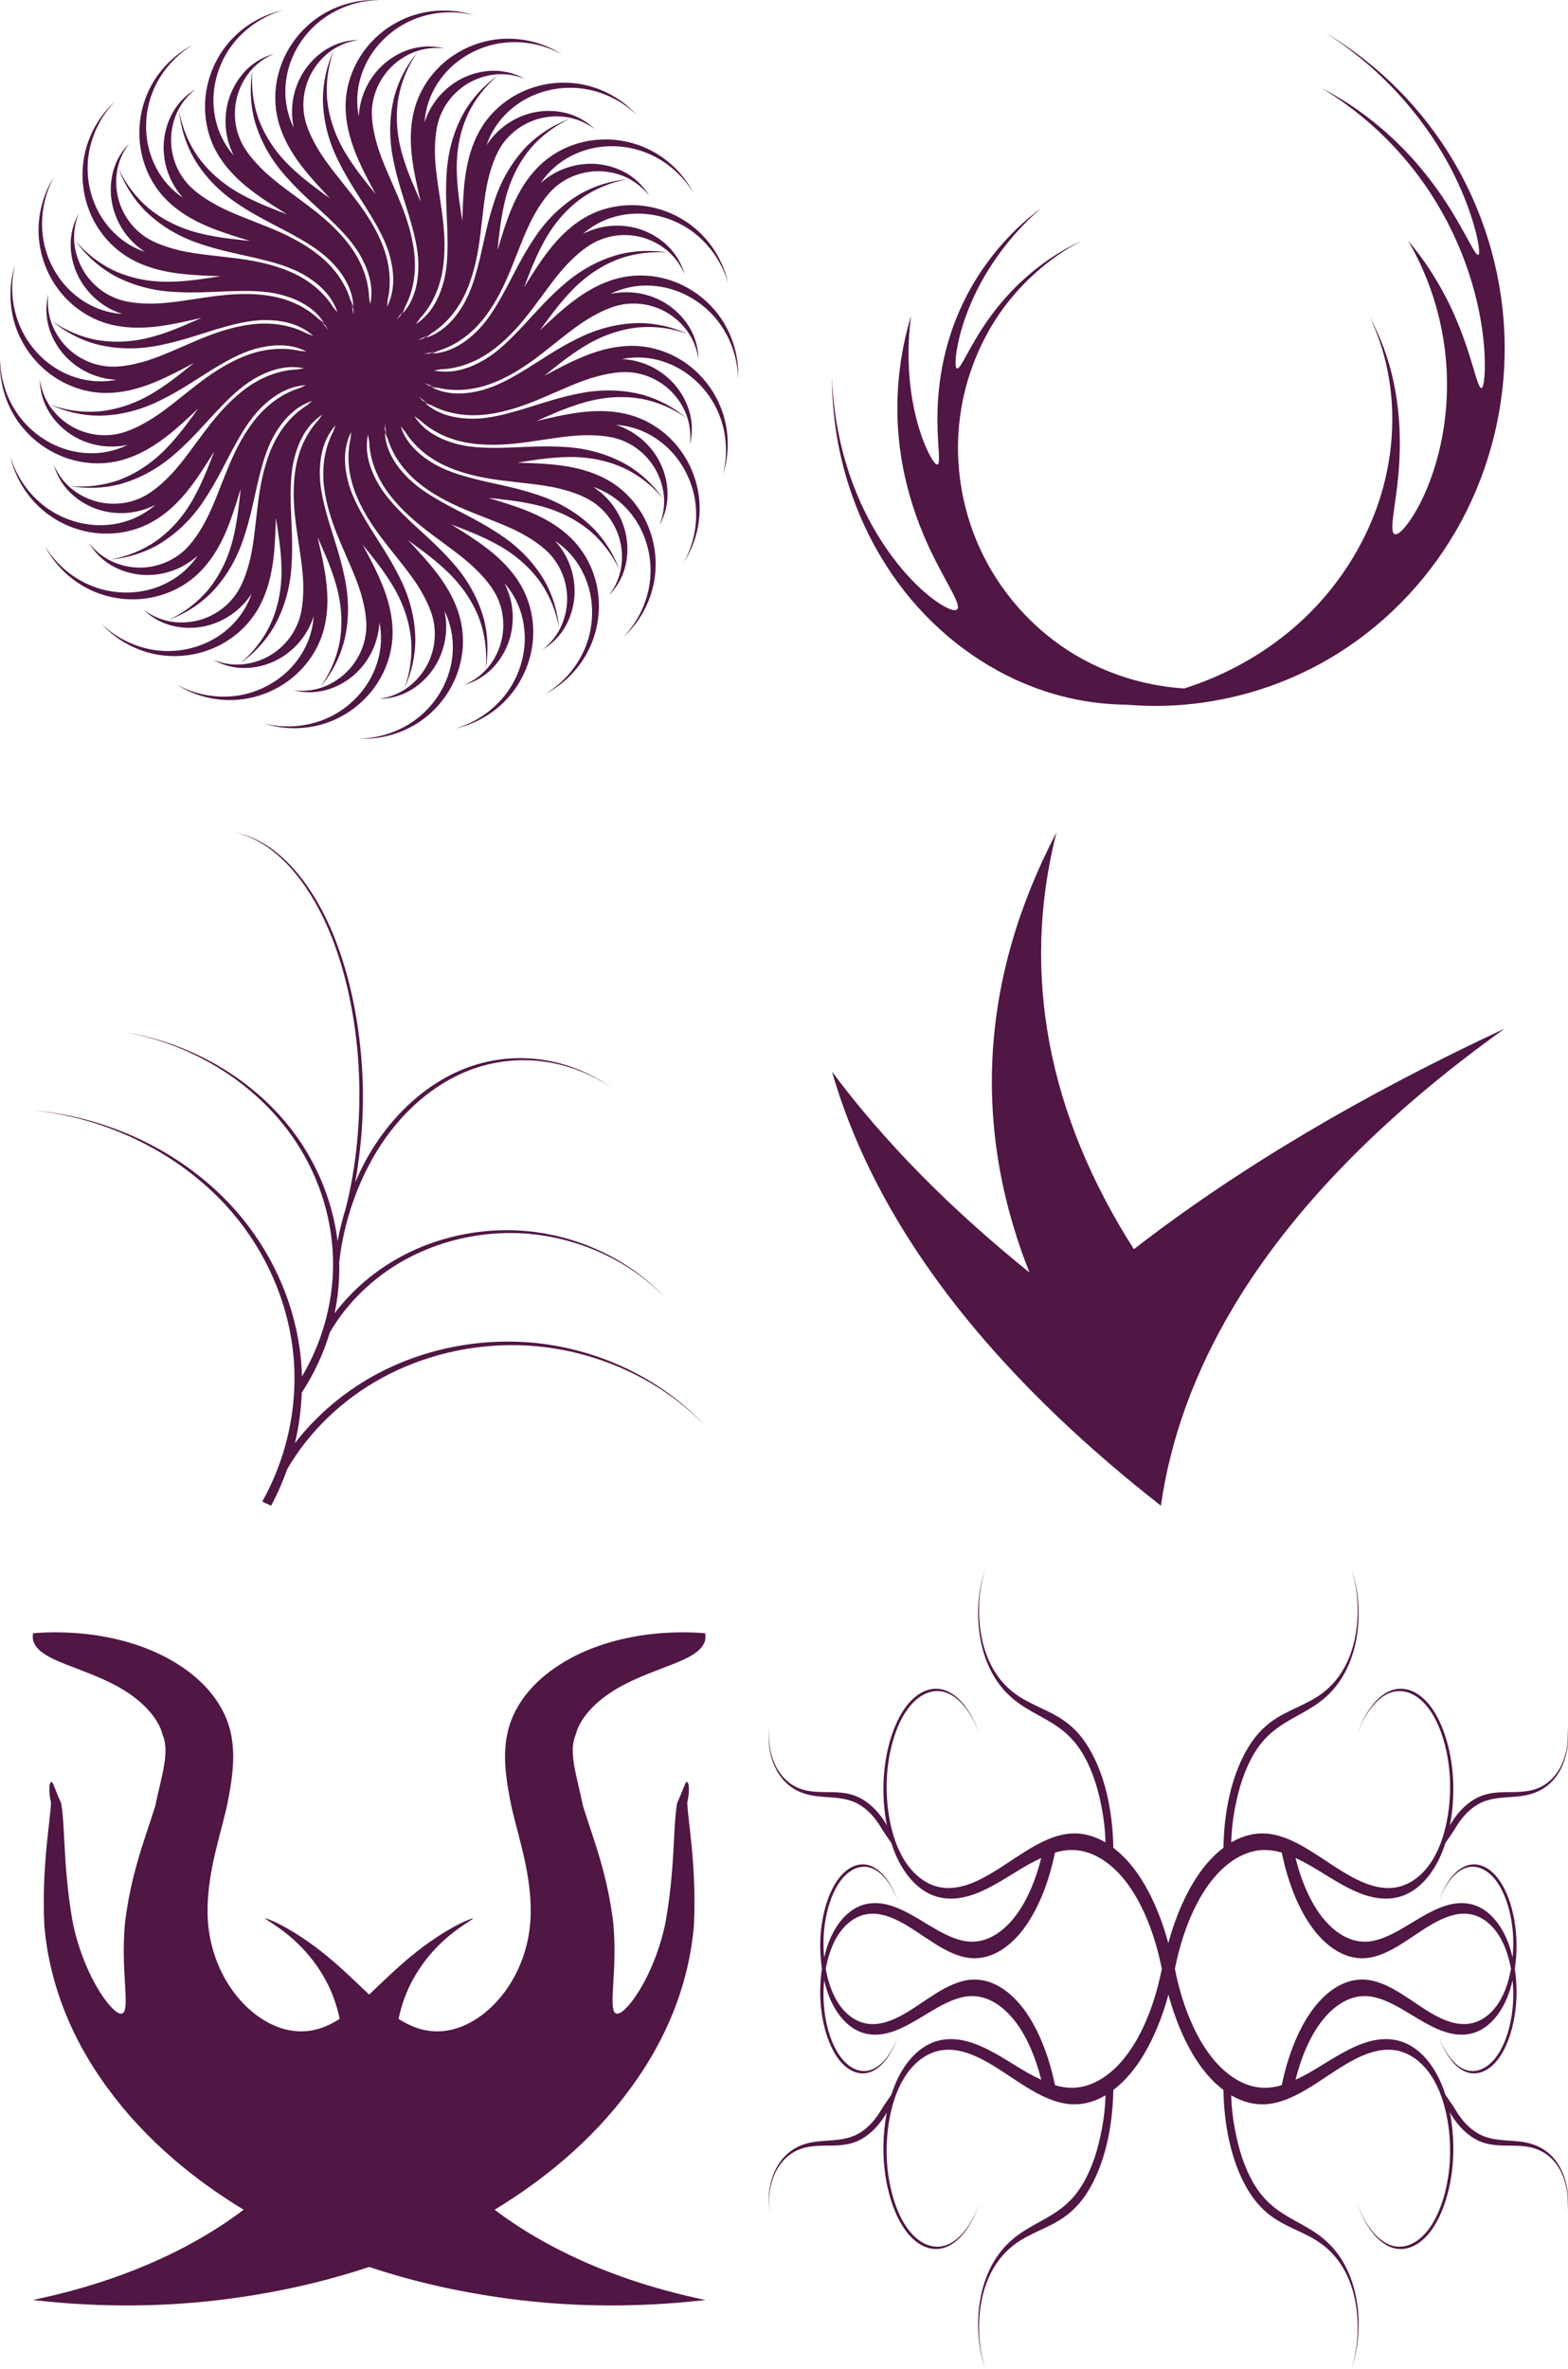 <?xml version="1.0" encoding="UTF-8" standalone="no"?>
<!-- Created with Inkscape (http://www.inkscape.org/) -->

<svg
   xmlns:dc="http://purl.org/dc/elements/1.1/"
   xmlns:cc="http://creativecommons.org/ns#"
   xmlns:rdf="http://www.w3.org/1999/02/22-rdf-syntax-ns#"
   xmlns:svg="http://www.w3.org/2000/svg"
   xmlns="http://www.w3.org/2000/svg"
   xmlns:sodipodi="http://sodipodi.sourceforge.net/DTD/sodipodi-0.dtd"
   xmlns:inkscape="http://www.inkscape.org/namespaces/inkscape"
   width="212.4"
   height="320.694"
   id="svg2"
   version="1.1"
   inkscape:version="0.48.4 r9939"
   sodipodi:docname="swwirls.svg"
   inkscape:export-filename="/home/kostas/Desktop/swwirls.png"
   inkscape:export-xdpi="30"
   inkscape:export-ydpi="30">
  <sodipodi:namedview
     id="base"
     pagecolor="#ffffff"
     bordercolor="#666666"
     borderopacity="1.0"
     inkscape:pageopacity="0.0"
     inkscape:pageshadow="2"
     inkscape:zoom="1.4"
     inkscape:cx="173.4649"
     inkscape:cy="174.77448"
     inkscape:document-units="px"
     inkscape:current-layer="layer1"
     showgrid="false"
     inkscape:window-width="1440"
     inkscape:window-height="852"
     inkscape:window-x="-4"
     inkscape:window-y="-4"
     inkscape:window-maximized="1"
     fit-margin-top="0"
     fit-margin-left="0"
     fit-margin-right="0"
     fit-margin-bottom="0" />
  <defs
     id="defs4" />
  <g
     inkscape:label="Layer 1"
     inkscape:groupmode="layer"
     id="layer1"
     transform="translate(-14.632,3.998)">
    <path
       style="fill:#501644;fill-opacity:1;fill-rule:evenodd;stroke:none"
       d="m 65.385,-3.998 c 0.185,8.648e-4 0.372,0.007 0.558,0.015 -2.978,0.051 -5.833,1.118 -8.032,2.896 -2.199,1.779 -3.723,4.253 -4.326,6.863 -0.43,1.866 -0.399,3.804 0.092,5.564 0.183,0.676 0.435,1.327 0.741,1.956 -0.143,-0.691 -0.227,-1.373 -0.229,-2.048 -0.026,-1.753 0.429,-3.453 1.2,-4.891 C 56.465,4.351 58.216,2.811 60.066,2.055 61.099,1.626 62.202,1.416 63.26,1.405 62.232,1.544 61.205,1.867 60.287,2.376 58.644,3.273 57.212,4.846 56.436,6.686 c -0.556,1.322 -0.815,2.818 -0.673,4.264 0.125,1.815 1.022,3.745 2.186,5.632 1.188,1.884 2.75,3.708 4.295,5.694 1.56,1.976 3.083,4.159 4.104,6.641 1.038,2.492 1.419,5.341 0.726,7.986 0.029,-0.098 0.059,-0.194 0.092,-0.29 -0.051,0.304 -0.081,0.605 -0.099,0.909 0.111,-0.221 0.212,-0.452 0.298,-0.68 0.777,-1.967 0.62,-4.215 0.046,-6.282 -0.591,-2.085 -1.727,-4.047 -2.965,-6.068 -1.259,-2.013 -2.683,-4.097 -3.905,-6.55 -1.252,-2.455 -2.148,-5.342 -2.17,-8.613 0.032,-2.238 0.532,-4.452 1.475,-6.496 -0.775,2.135 -1.076,4.367 -0.909,6.534 0.303,3.169 1.472,5.814 2.919,8.047 1.139,1.778 2.414,3.331 3.661,4.876 -0.913,-1.718 -1.857,-3.446 -2.614,-5.289 -0.957,-2.314 -1.593,-4.848 -1.429,-7.436 0.142,-2.087 0.827,-4.121 1.941,-5.892 1.56,-2.48 3.955,-4.42 6.725,-5.434 2.771,-1.011 5.867,-1.078 8.697,-0.176 -2.889,-0.721 -5.921,-0.438 -8.506,0.711 -2.584,1.149 -4.696,3.152 -5.953,5.518 -0.899,1.691 -1.371,3.569 -1.353,5.396 0.002,0.701 0.073,1.392 0.206,2.079 0.04,-0.705 0.141,-1.388 0.313,-2.041 0.429,-1.7 1.306,-3.22 2.423,-4.41 1.559,-1.659 3.65,-2.698 5.632,-2.95 1.109,-0.147 2.23,-0.065 3.256,0.199 -1.029,-0.132 -2.108,-0.078 -3.126,0.176 -1.82,0.442 -3.611,1.587 -4.838,3.164 -0.879,1.133 -1.521,2.509 -1.758,3.944 -0.348,1.785 0.022,3.875 0.657,5.999 0.66,2.127 1.704,4.3 2.682,6.618 0.995,2.312 1.895,4.82 2.239,7.482 0.358,2.676 -0.013,5.518 -1.368,7.895 -0.023,0.04 -0.045,0.082 -0.069,0.122 -0.27,0.449 -0.575,0.867 -0.909,1.261 0.164,-0.137 0.323,-0.28 0.474,-0.428 0.129,-0.286 0.278,-0.564 0.436,-0.833 0.076,-0.13 0.154,-0.257 0.237,-0.382 -0.129,0.282 -0.24,0.572 -0.336,0.864 0.168,-0.188 0.321,-0.379 0.466,-0.581 1.26,-1.699 1.685,-3.916 1.666,-6.06 -0.031,-2.167 -0.611,-4.354 -1.284,-6.626 -0.695,-2.271 -1.533,-4.659 -2.079,-7.344 -0.574,-2.696 -0.695,-5.715 0.13,-8.881 0.61,-2.153 1.671,-4.162 3.11,-5.892 -1.301,1.862 -2.167,3.947 -2.568,6.083 -0.528,3.14 -0.086,5.997 0.734,8.529 0.64,2.012 1.465,3.832 2.27,5.648 -0.438,-1.896 -0.899,-3.81 -1.154,-5.785 -0.325,-2.482 -0.286,-5.086 0.543,-7.543 0.678,-1.979 1.867,-3.775 3.401,-5.197 2.149,-1.992 4.964,-3.246 7.902,-3.508 2.939,-0.26 5.945,0.475 8.445,2.079 -2.604,-1.445 -5.605,-1.946 -8.399,-1.506 -2.794,0.441 -5.35,1.824 -7.176,3.783 -1.306,1.401 -2.25,3.091 -2.705,4.861 -0.179,0.678 -0.287,1.366 -0.336,2.063 0.222,-0.67 0.49,-1.302 0.825,-1.888 0.854,-1.531 2.106,-2.778 3.493,-3.638 1.936,-1.199 4.218,-1.653 6.198,-1.383 1.109,0.145 2.173,0.512 3.095,1.032 -0.96,-0.394 -2.016,-0.624 -3.065,-0.642 -1.872,-0.044 -3.902,0.598 -5.495,1.804 -1.142,0.866 -2.113,2.031 -2.713,3.355 -0.799,1.634 -0.989,3.752 -0.925,5.969 0.087,2.225 0.534,4.592 0.879,7.085 0.363,2.491 0.586,5.143 0.229,7.803 -0.347,2.677 -1.439,5.331 -3.363,7.276 0.073,-0.07 0.146,-0.139 0.222,-0.206 -0.197,0.238 -0.374,0.486 -0.543,0.741 0.209,-0.137 0.406,-0.28 0.596,-0.436 1.657,-1.315 2.65,-3.342 3.187,-5.419 0.531,-2.101 0.528,-4.372 0.466,-6.741 -0.084,-2.373 -0.275,-4.892 -0.107,-7.627 0.143,-2.753 0.807,-5.7 2.423,-8.544 1.147,-1.922 2.693,-3.592 4.532,-4.891 -1.739,1.462 -3.118,3.252 -4.058,5.212 -1.322,2.896 -1.627,5.772 -1.49,8.43 0.098,2.109 0.419,4.083 0.726,6.045 0.068,-1.945 0.117,-3.911 0.382,-5.885 0.328,-2.482 1.04,-4.994 2.476,-7.153 C 81.279,11.133 82.893,9.711 84.743,8.734 87.334,7.366 90.374,6.882 93.28,7.389 96.186,7.899 98.908,9.389 100.907,11.585 98.765,9.516 95.993,8.253 93.181,7.955 90.368,7.658 87.542,8.331 85.271,9.751 83.647,10.766 82.294,12.157 81.396,13.748 c -0.349,0.608 -0.628,1.249 -0.856,1.911 0.387,-0.59 0.816,-1.134 1.292,-1.613 1.221,-1.258 2.741,-2.142 4.303,-2.614 2.18,-0.657 4.508,-0.506 6.351,0.267 1.034,0.427 1.965,1.055 2.721,1.796 -0.825,-0.629 -1.781,-1.117 -2.789,-1.406 -1.797,-0.527 -3.928,-0.431 -5.778,0.321 -1.328,0.541 -2.57,1.413 -3.493,2.537 -1.194,1.372 -1.918,3.368 -2.43,5.525 -0.492,2.172 -0.682,4.573 -0.994,7.069 -0.294,2.5 -0.763,5.119 -1.796,7.597 -1.028,2.496 -2.767,4.772 -5.128,6.152 -0.498,0.285 -1.02,0.521 -1.551,0.711 0.225,-0.039 0.447,-0.088 0.665,-0.145 0.369,-0.264 0.752,-0.502 1.154,-0.703 -0.253,0.18 -0.489,0.376 -0.718,0.581 0.238,-0.079 0.47,-0.173 0.695,-0.275 1.941,-0.842 3.415,-2.542 4.471,-4.41 1.057,-1.892 1.647,-4.085 2.201,-6.389 0.533,-2.314 1.002,-4.792 1.872,-7.39 0.851,-2.622 2.258,-5.298 4.555,-7.627 1.605,-1.559 3.528,-2.767 5.64,-3.546 -2.058,0.962 -3.858,2.331 -5.273,3.982 -2.027,2.455 -3.067,5.147 -3.623,7.749 -0.451,2.063 -0.653,4.055 -0.864,6.03 0.569,-1.861 1.128,-3.749 1.895,-5.587 0.96,-2.312 2.303,-4.553 4.249,-6.267 1.576,-1.375 3.501,-2.332 5.541,-2.797 2.857,-0.651 5.922,-0.325 8.598,0.917 2.675,1.245 4.912,3.383 6.274,6.022 -1.533,-2.553 -3.887,-4.495 -6.527,-5.51 -2.64,-1.015 -5.539,-1.097 -8.101,-0.313 -1.831,0.56 -3.497,1.554 -4.777,2.858 -0.494,0.497 -0.931,1.048 -1.322,1.628 0.527,-0.47 1.075,-0.883 1.658,-1.223 1.505,-0.899 3.207,-1.354 4.838,-1.406 2.276,-0.07 4.489,0.672 6.068,1.895 0.888,0.68 1.617,1.534 2.155,2.446 -0.634,-0.821 -1.424,-1.546 -2.323,-2.086 -1.599,-0.974 -3.681,-1.432 -5.663,-1.185 -1.423,0.179 -2.853,0.697 -4.035,1.544 -1.509,1.016 -2.722,2.756 -3.775,4.708 -1.038,1.97 -1.842,4.242 -2.789,6.573 -0.931,2.339 -2.06,4.753 -3.699,6.878 -1.639,2.145 -3.912,3.894 -6.55,4.616 -0.547,0.144 -1.104,0.237 -1.658,0.283 0.215,0.019 0.429,0.037 0.642,0.038 0.43,-0.162 0.869,-0.291 1.314,-0.382 -0.29,0.108 -0.567,0.23 -0.841,0.367 0.249,-0.014 0.491,-0.044 0.734,-0.084 2.092,-0.311 3.961,-1.572 5.464,-3.103 1.511,-1.554 2.644,-3.519 3.775,-5.602 1.114,-2.097 2.209,-4.372 3.722,-6.657 1.5,-2.312 3.552,-4.535 6.374,-6.19 1.954,-1.091 4.124,-1.759 6.366,-1.964 -2.237,0.397 -4.32,1.256 -6.114,2.484 -2.593,1.847 -4.3,4.18 -5.51,6.55 -0.97,1.875 -1.677,3.749 -2.392,5.602 1.031,-1.65 2.062,-3.322 3.279,-4.899 1.525,-1.985 3.393,-3.808 5.717,-4.96 1.879,-0.92 3.985,-1.348 6.076,-1.269 2.928,0.111 5.807,1.218 8.07,3.11 2.261,1.894 3.868,4.542 4.501,7.444 -0.82,-2.863 -2.589,-5.351 -4.876,-7.016 -2.287,-1.664 -5.072,-2.486 -7.749,-2.392 -1.914,0.067 -3.776,0.592 -5.35,1.521 -0.606,0.352 -1.168,0.764 -1.697,1.223 0.631,-0.317 1.267,-0.572 1.918,-0.749 1.687,-0.479 3.448,-0.479 5.036,-0.107 2.216,0.521 4.156,1.818 5.365,3.409 0.682,0.887 1.175,1.892 1.46,2.912 -0.4,-0.957 -0.983,-1.859 -1.712,-2.614 -1.292,-1.355 -3.188,-2.34 -5.166,-2.614 -1.42,-0.195 -2.927,-0.054 -4.287,0.459 -1.72,0.591 -3.354,1.949 -4.876,3.561 -1.512,1.635 -2.868,3.626 -4.387,5.632 -1.505,2.018 -3.224,4.05 -5.357,5.678 -2.139,1.648 -4.785,2.752 -7.52,2.767 0.101,0.002 0.205,0.009 0.306,0.015 -0.314,0.03 -0.627,0.074 -0.932,0.138 0.251,0.053 0.505,0.09 0.757,0.115 2.101,0.241 4.236,-0.493 6.083,-1.582 1.862,-1.11 3.458,-2.714 5.09,-4.433 1.619,-1.738 3.266,-3.649 5.319,-5.464 2.048,-1.845 4.604,-3.465 7.757,-4.333 2.17,-0.548 4.446,-0.634 6.664,-0.252 -2.263,-0.196 -4.506,0.096 -6.557,0.818 -2.983,1.113 -5.233,2.923 -7.016,4.899 -1.422,1.561 -2.59,3.187 -3.76,4.792 1.423,-1.327 2.849,-2.682 4.433,-3.89 1.987,-1.523 4.267,-2.79 6.809,-3.302 2.053,-0.403 4.199,-0.274 6.198,0.344 2.8,0.865 5.297,2.676 6.993,5.09 1.694,2.415 2.554,5.394 2.415,8.361 -0.051,-2.978 -1.111,-5.84 -2.889,-8.04 -1.779,-2.199 -4.26,-3.716 -6.871,-4.318 -1.866,-0.43 -3.804,-0.406 -5.564,0.084 -0.676,0.183 -1.327,0.435 -1.956,0.741 0.691,-0.143 1.381,-0.219 2.056,-0.222 1.753,-0.026 3.453,0.429 4.891,1.2 2.006,1.077 3.547,2.828 4.303,4.677 0.429,1.033 0.639,2.136 0.65,3.195 -0.138,-1.028 -0.469,-2.056 -0.978,-2.973 -0.898,-1.643 -2.47,-3.083 -4.31,-3.859 -1.322,-0.556 -2.818,-0.815 -4.264,-0.673 -1.815,0.125 -3.737,1.022 -5.625,2.186 -1.884,1.188 -3.715,2.758 -5.701,4.303 -1.976,1.56 -4.159,3.083 -6.641,4.104 -2.492,1.038 -5.333,1.412 -7.979,0.718 -0.558,-0.152 -1.092,-0.352 -1.605,-0.596 0.188,0.133 0.385,0.253 0.581,0.367 0.447,0.075 0.888,0.187 1.314,0.329 C 73.72,48.492 73.413,48.454 73.104,48.437 c 0.226,0.114 0.454,0.217 0.688,0.306 1.967,0.777 4.223,0.612 6.29,0.038 2.085,-0.591 4.047,-1.72 6.068,-2.958 2.013,-1.259 4.097,-2.683 6.55,-3.905 2.455,-1.252 5.342,-2.156 8.613,-2.178 2.238,0.032 4.452,0.54 6.496,1.483 -2.136,-0.775 -4.374,-1.076 -6.542,-0.909 -3.169,0.303 -5.806,1.472 -8.04,2.919 -1.778,1.139 -3.331,2.406 -4.876,3.653 1.718,-0.913 3.446,-1.849 5.289,-2.606 2.314,-0.957 4.848,-1.593 7.436,-1.429 2.087,0.142 4.121,0.82 5.892,1.934 2.48,1.56 4.42,3.955 5.434,6.725 1.011,2.771 1.078,5.875 0.176,8.705 0.721,-2.889 0.438,-5.929 -0.711,-8.514 -1.149,-2.584 -3.152,-4.696 -5.518,-5.953 -1.691,-0.899 -3.569,-1.371 -5.396,-1.353 -0.701,0.002 -1.4,0.081 -2.086,0.214 0.705,0.04 1.396,0.141 2.048,0.313 1.7,0.429 3.22,1.306 4.41,2.423 1.659,1.559 2.698,3.65 2.95,5.632 0.147,1.109 0.065,2.23 -0.199,3.256 0.132,-1.029 0.078,-2.108 -0.176,-3.126 -0.442,-1.82 -1.587,-3.611 -3.164,-4.838 -1.133,-0.879 -2.509,-1.521 -3.943,-1.758 -1.785,-0.348 -3.882,0.022 -6.007,0.657 -2.127,0.66 -4.3,1.697 -6.618,2.675 -2.312,0.995 -4.813,1.903 -7.474,2.247 -2.676,0.358 -5.518,-0.013 -7.895,-1.368 -0.043,-0.025 -0.087,-0.05 -0.13,-0.076 -0.457,-0.276 -0.885,-0.59 -1.284,-0.932 0.15,0.181 0.31,0.347 0.474,0.512 0.279,0.126 0.548,0.267 0.81,0.42 0.13,0.076 0.257,0.162 0.382,0.245 -0.273,-0.125 -0.551,-0.234 -0.833,-0.329 0.18,0.16 0.365,0.32 0.558,0.459 1.699,1.26 3.916,1.685 6.06,1.666 2.167,-0.031 4.354,-0.619 6.626,-1.292 2.271,-0.695 4.659,-1.525 7.344,-2.071 2.696,-0.574 5.715,-0.702 8.881,0.122 2.153,0.61 4.162,1.678 5.892,3.118 -1.862,-1.301 -3.947,-2.175 -6.083,-2.576 -3.14,-0.528 -5.997,-0.078 -8.529,0.741 -2.012,0.64 -3.84,1.465 -5.655,2.27 1.896,-0.438 3.81,-0.899 5.785,-1.154 2.482,-0.325 5.093,-0.286 7.551,0.543 1.979,0.678 3.775,1.867 5.197,3.401 1.992,2.149 3.246,4.964 3.508,7.902 0.26,2.939 -0.483,5.945 -2.086,8.445 1.445,-2.604 1.953,-5.613 1.513,-8.407 -0.441,-2.794 -1.824,-5.35 -3.783,-7.176 -1.401,-1.306 -3.091,-2.25 -4.861,-2.705 -0.677,-0.179 -1.373,-0.287 -2.071,-0.336 0.67,0.221 1.31,0.498 1.895,0.833 1.531,0.854 2.778,2.099 3.638,3.485 1.199,1.936 1.653,4.226 1.383,6.206 -0.145,1.109 -0.512,2.165 -1.032,3.088 0.394,-0.96 0.624,-2.008 0.642,-3.057 0.044,-1.872 -0.606,-3.902 -1.811,-5.495 -0.866,-1.142 -2.031,-2.121 -3.355,-2.721 -1.634,-0.799 -3.744,-0.981 -5.961,-0.917 -2.225,0.087 -4.592,0.526 -7.085,0.871 -2.491,0.363 -5.143,0.594 -7.803,0.237 -2.677,-0.347 -5.331,-1.447 -7.276,-3.37 0.071,0.075 0.138,0.153 0.206,0.229 -0.24,-0.199 -0.499,-0.381 -0.757,-0.55 0.139,0.212 0.293,0.411 0.451,0.604 1.315,1.657 3.342,2.643 5.418,3.179 2.101,0.531 4.372,0.536 6.741,0.474 2.373,-0.084 4.892,-0.275 7.627,-0.107 2.753,0.143 5.7,0.807 8.544,2.423 1.922,1.147 3.585,2.693 4.884,4.532 -1.462,-1.739 -3.244,-3.118 -5.205,-4.058 -2.896,-1.322 -5.772,-1.634 -8.43,-1.498 -2.109,0.098 -4.091,0.426 -6.053,0.734 1.945,0.068 3.918,0.117 5.892,0.382 2.482,0.328 4.994,1.04 7.153,2.476 1.736,1.167 3.158,2.781 4.135,4.631 1.368,2.591 1.852,5.63 1.345,8.537 -0.51,2.906 -2.007,5.628 -4.203,7.627 2.069,-2.142 3.34,-4.922 3.638,-7.734 0.297,-2.813 -0.376,-5.638 -1.796,-7.91 -1.015,-1.624 -2.406,-2.969 -3.997,-3.867 -0.608,-0.349 -1.249,-0.635 -1.911,-0.864 0.59,0.387 1.134,0.816 1.613,1.292 1.258,1.221 2.134,2.749 2.606,4.31 0.657,2.18 0.513,4.509 -0.26,6.351 -0.427,1.034 -1.063,1.957 -1.804,2.713 0.629,-0.825 1.125,-1.781 1.414,-2.789 0.527,-1.797 0.431,-3.92 -0.321,-5.77 -0.541,-1.328 -1.413,-2.57 -2.537,-3.493 -1.372,-1.194 -3.368,-1.926 -5.525,-2.438 -2.172,-0.492 -4.573,-0.674 -7.069,-0.986 -2.5,-0.294 -5.119,-0.763 -7.597,-1.796 -2.496,-1.028 -4.779,-2.775 -6.16,-5.136 0.05,0.091 0.099,0.183 0.145,0.275 -0.18,-0.254 -0.376,-0.496 -0.581,-0.726 0.079,0.238 0.166,0.478 0.267,0.703 0.842,1.941 2.55,3.415 4.417,4.471 1.892,1.057 4.077,1.647 6.381,2.201 2.314,0.533 4.799,1.002 7.398,1.872 2.622,0.851 5.298,2.25 7.627,4.547 1.559,1.605 2.767,3.528 3.546,5.64 -0.962,-2.058 -2.331,-3.851 -3.982,-5.266 -2.455,-2.027 -5.147,-3.067 -7.749,-3.623 -2.062,-0.451 -4.063,-0.653 -6.038,-0.864 1.861,0.569 3.749,1.128 5.587,1.895 2.312,0.96 4.56,2.296 6.274,4.242 1.375,1.576 2.332,3.501 2.797,5.541 0.651,2.857 0.325,5.922 -0.917,8.598 -1.245,2.675 -3.383,4.912 -6.022,6.274 2.553,-1.533 4.495,-3.879 5.51,-6.519 1.015,-2.64 1.089,-5.547 0.306,-8.109 -0.56,-1.831 -1.554,-3.497 -2.858,-4.777 -0.497,-0.494 -1.04,-0.931 -1.62,-1.322 0.47,0.527 0.883,1.083 1.223,1.666 0.899,1.505 1.354,3.207 1.406,4.838 0.07,2.276 -0.672,4.481 -1.895,6.06 -0.68,0.888 -1.534,1.624 -2.446,2.163 0.821,-0.634 1.546,-1.432 2.086,-2.331 0.974,-1.599 1.432,-3.681 1.185,-5.663 -0.179,-1.423 -0.704,-2.846 -1.551,-4.028 -1.016,-1.509 -2.748,-2.73 -4.7,-3.783 -1.97,-1.038 -4.249,-1.835 -6.58,-2.782 -2.339,-0.931 -4.745,-2.06 -6.871,-3.699 -2.145,-1.639 -3.894,-3.912 -4.616,-6.55 -0.013,-0.048 -0.026,-0.097 -0.038,-0.145 -0.127,-0.515 -0.204,-1.038 -0.245,-1.559 -0.022,0.23 -0.037,0.459 -0.038,0.688 0.109,0.288 0.206,0.575 0.283,0.871 0.038,0.145 0.069,0.297 0.099,0.443 -0.108,-0.29 -0.229,-0.575 -0.367,-0.848 0.014,0.251 0.036,0.497 0.076,0.741 0.311,2.092 1.58,3.961 3.11,5.464 1.554,1.511 3.512,2.644 5.594,3.775 2.097,1.114 4.372,2.209 6.657,3.722 2.312,1.5 4.543,3.552 6.198,6.374 1.091,1.954 1.759,4.124 1.964,6.366 -0.397,-2.237 -1.256,-4.328 -2.484,-6.122 -1.847,-2.593 -4.18,-4.3 -6.55,-5.51 -1.875,-0.97 -3.757,-1.677 -5.61,-2.392 1.65,1.031 3.33,2.062 4.906,3.279 1.985,1.525 3.808,3.401 4.96,5.724 0.92,1.879 1.348,3.985 1.269,6.076 -0.111,2.928 -1.218,5.8 -3.11,8.063 -1.894,2.261 -4.542,3.876 -7.444,4.509 2.863,-0.82 5.344,-2.589 7.008,-4.876 1.664,-2.287 2.494,-5.072 2.4,-7.749 -0.067,-1.914 -0.592,-3.784 -1.521,-5.357 -0.352,-0.606 -0.772,-1.168 -1.23,-1.697 0.317,0.631 0.579,1.275 0.757,1.926 0.479,1.687 0.479,3.448 0.107,5.036 -0.521,2.216 -1.818,4.156 -3.409,5.365 -0.887,0.682 -1.9,1.168 -2.919,1.452 0.957,-0.4 1.867,-0.975 2.621,-1.704 1.355,-1.292 2.332,-3.188 2.606,-5.166 0.195,-1.42 0.061,-2.934 -0.451,-4.295 -0.591,-1.72 -1.956,-3.346 -3.569,-4.868 -1.635,-1.512 -3.619,-2.868 -5.625,-4.387 -2.018,-1.505 -4.057,-3.224 -5.686,-5.357 -1.648,-2.139 -2.744,-4.785 -2.759,-7.52 -0.002,0.101 -0.009,0.205 -0.015,0.306 -0.029,-0.307 -0.084,-0.611 -0.145,-0.909 -0.05,0.243 -0.083,0.49 -0.107,0.734 -0.241,2.101 0.493,4.228 1.582,6.076 1.11,1.862 2.714,3.466 4.433,5.098 1.738,1.619 3.649,3.266 5.464,5.319 1.845,2.048 3.465,4.604 4.333,7.757 0.548,2.17 0.634,4.438 0.252,6.657 0.196,-2.263 -0.096,-4.499 -0.818,-6.55 -1.113,-2.983 -2.923,-5.233 -4.899,-7.016 -1.561,-1.422 -3.187,-2.59 -4.792,-3.76 1.327,1.423 2.674,2.849 3.882,4.433 1.523,1.987 2.798,4.267 3.309,6.809 0.403,2.053 0.274,4.199 -0.344,6.198 -0.865,2.8 -2.676,5.289 -5.09,6.985 -2.415,1.694 -5.394,2.562 -8.361,2.423 2.978,-0.051 5.833,-1.111 8.032,-2.889 2.199,-1.779 3.723,-4.26 4.326,-6.871 0.43,-1.866 0.399,-3.804 -0.092,-5.564 -0.183,-0.676 -0.435,-1.327 -0.741,-1.956 0.143,0.691 0.227,1.381 0.229,2.056 0.026,1.753 -0.429,3.453 -1.2,4.891 -1.077,2.006 -2.828,3.547 -4.677,4.303 -1.033,0.429 -2.136,0.639 -3.195,0.65 1.028,-0.138 2.056,-0.469 2.973,-0.978 1.643,-0.898 3.075,-2.47 3.852,-4.31 0.556,-1.322 0.815,-2.818 0.673,-4.264 -0.125,-1.815 -1.014,-3.737 -2.178,-5.625 -1.188,-1.884 -2.758,-3.715 -4.303,-5.701 -1.56,-1.976 -3.083,-4.159 -4.104,-6.641 -1.038,-2.492 -1.419,-5.333 -0.726,-7.979 -0.029,0.098 -0.06,0.194 -0.092,0.29 0.051,-0.301 0.081,-0.608 0.099,-0.909 -0.111,0.221 -0.212,0.444 -0.298,0.673 -0.777,1.967 -0.62,4.215 -0.046,6.282 0.591,2.085 1.727,4.047 2.965,6.068 1.259,2.013 2.683,4.105 3.905,6.557 1.252,2.455 2.155,5.342 2.178,8.613 -0.032,2.238 -0.54,4.452 -1.483,6.496 0.775,-2.136 1.076,-4.374 0.909,-6.542 -0.303,-3.169 -1.472,-5.814 -2.919,-8.047 -1.139,-1.778 -2.414,-3.331 -3.661,-4.876 0.913,1.718 1.857,3.454 2.614,5.296 0.957,2.314 1.593,4.841 1.429,7.428 -0.142,2.087 -0.827,4.129 -1.941,5.9 -1.56,2.48 -3.955,4.42 -6.725,5.434 -2.771,1.011 -5.867,1.078 -8.697,0.176 2.889,0.721 5.929,0.43 8.514,-0.718 2.584,-1.149 4.688,-3.145 5.946,-5.51 0.899,-1.691 1.378,-3.569 1.36,-5.396 -0.002,-0.701 -0.081,-1.4 -0.214,-2.086 -0.04,0.705 -0.141,1.388 -0.313,2.041 -0.429,1.7 -1.306,3.228 -2.423,4.417 -1.559,1.659 -3.65,2.691 -5.632,2.942 -1.109,0.147 -2.23,0.065 -3.256,-0.199 1.029,0.132 2.108,0.086 3.126,-0.168 1.82,-0.442 3.611,-1.595 4.838,-3.172 0.879,-1.133 1.521,-2.509 1.758,-3.943 0.348,-1.785 -0.022,-3.875 -0.657,-5.999 -0.66,-2.127 -1.704,-4.3 -2.682,-6.618 -0.995,-2.312 -1.895,-4.813 -2.239,-7.474 -0.358,-2.676 0.013,-5.526 1.368,-7.902 -0.054,0.088 -0.112,0.174 -0.168,0.26 0.129,-0.282 0.24,-0.572 0.336,-0.864 -0.168,0.188 -0.321,0.387 -0.466,0.588 -1.26,1.699 -1.685,3.908 -1.666,6.053 0.031,2.167 0.619,4.361 1.292,6.634 0.695,2.271 1.525,4.651 2.071,7.337 0.574,2.696 0.695,5.715 -0.13,8.881 -0.61,2.153 -1.671,4.162 -3.11,5.892 1.301,-1.862 2.175,-3.947 2.576,-6.083 0.528,-3.14 0.078,-5.989 -0.741,-8.521 -0.64,-2.012 -1.465,-3.84 -2.27,-5.655 0.438,1.896 0.899,3.81 1.154,5.785 0.325,2.482 0.286,5.093 -0.543,7.551 -0.678,1.979 -1.867,3.767 -3.401,5.189 -2.149,1.992 -4.964,3.246 -7.902,3.508 -2.939,0.26 -5.945,-0.475 -8.445,-2.079 2.604,1.444 5.605,1.953 8.399,1.513 2.794,-0.441 5.35,-1.824 7.176,-3.783 1.306,-1.401 2.25,-3.099 2.705,-4.868 0.179,-0.677 0.287,-1.366 0.336,-2.063 -0.221,0.67 -0.49,1.302 -0.825,1.888 -0.854,1.531 -2.099,2.778 -3.485,3.638 -1.936,1.199 -4.226,1.661 -6.206,1.391 -1.109,-0.145 -2.165,-0.519 -3.088,-1.039 0.96,0.394 2.008,0.624 3.057,0.642 1.872,0.044 3.902,-0.598 5.495,-1.804 1.142,-0.866 2.113,-2.031 2.713,-3.355 0.799,-1.634 0.989,-3.752 0.925,-5.969 -0.087,-2.225 -0.534,-4.592 -0.879,-7.085 -0.363,-2.491 -0.586,-5.143 -0.229,-7.803 0.347,-2.677 1.439,-5.331 3.363,-7.276 -0.073,0.07 -0.146,0.139 -0.222,0.206 0.199,-0.24 0.381,-0.491 0.55,-0.749 -0.212,0.139 -0.411,0.293 -0.604,0.451 -1.657,1.315 -2.643,3.342 -3.179,5.419 -0.531,2.101 -0.536,4.364 -0.474,6.733 0.084,2.373 0.275,4.892 0.107,7.627 -0.143,2.753 -0.807,5.708 -2.423,8.552 -1.147,1.922 -2.693,3.585 -4.532,4.884 1.739,-1.462 3.118,-3.252 4.058,-5.212 1.322,-2.896 1.634,-5.764 1.498,-8.422 -0.098,-2.109 -0.426,-4.091 -0.734,-6.053 -0.068,1.945 -0.117,3.911 -0.382,5.885 -0.328,2.482 -1.04,4.994 -2.476,7.153 -1.167,1.736 -2.781,3.158 -4.631,4.135 -2.591,1.368 -5.63,1.852 -8.537,1.345 -2.906,-0.51 -5.628,-2 -7.627,-4.196 2.142,2.069 4.914,3.34 7.727,3.638 2.813,0.297 5.646,-0.384 7.918,-1.804 1.624,-1.015 2.969,-2.406 3.867,-3.997 0.349,-0.608 0.635,-1.242 0.864,-1.903 -0.387,0.59 -0.824,1.134 -1.299,1.613 -1.221,1.258 -2.741,2.134 -4.303,2.606 -2.18,0.657 -4.508,0.506 -6.351,-0.267 -1.034,-0.427 -1.965,-1.055 -2.721,-1.796 0.825,0.629 1.781,1.125 2.789,1.414 1.797,0.527 3.927,0.431 5.778,-0.321 1.328,-0.541 2.57,-1.421 3.493,-2.545 1.194,-1.372 1.926,-3.36 2.438,-5.518 0.492,-2.172 0.674,-4.58 0.986,-7.077 0.294,-2.5 0.763,-5.119 1.796,-7.597 1.028,-2.496 2.767,-4.772 5.128,-6.152 -0.087,0.048 -0.179,0.093 -0.267,0.138 0.251,-0.178 0.491,-0.371 0.718,-0.573 -0.238,0.079 -0.47,0.166 -0.695,0.267 -1.941,0.842 -3.415,2.542 -4.471,4.41 -1.057,1.892 -1.647,4.085 -2.201,6.389 -0.533,2.314 -1.002,4.799 -1.872,7.398 -0.851,2.622 -2.25,5.298 -4.547,7.627 -1.605,1.559 -3.536,2.767 -5.648,3.546 2.058,-0.962 3.858,-2.331 5.273,-3.982 2.027,-2.455 3.067,-5.154 3.623,-7.757 0.451,-2.063 0.653,-4.055 0.864,-6.03 -0.569,1.861 -1.128,3.749 -1.895,5.587 -0.96,2.312 -2.303,4.553 -4.249,6.267 -1.576,1.375 -3.501,2.332 -5.541,2.797 -2.857,0.651 -5.914,0.333 -8.59,-0.909 -2.675,-1.245 -4.919,-3.391 -6.282,-6.03 1.533,2.553 3.887,4.495 6.527,5.51 2.64,1.015 5.547,1.097 8.109,0.313 1.831,-0.56 3.49,-1.554 4.769,-2.858 0.494,-0.497 0.938,-1.04 1.33,-1.62 -0.527,0.47 -1.083,0.883 -1.666,1.223 -1.505,0.899 -3.207,1.354 -4.838,1.406 -2.276,0.07 -4.489,-0.679 -6.068,-1.903 -0.888,-0.68 -1.617,-1.527 -2.155,-2.438 0.634,0.821 1.432,1.546 2.331,2.086 1.599,0.974 3.674,1.432 5.655,1.185 1.423,-0.179 2.853,-0.704 4.035,-1.551 1.509,-1.016 2.722,-2.756 3.775,-4.708 1.038,-1.97 1.842,-4.242 2.789,-6.573 0.931,-2.339 2.06,-4.745 3.699,-6.871 1.638,-2.143 3.907,-3.9 6.542,-4.624 -0.097,0.024 -0.192,0.049 -0.29,0.069 0.29,-0.108 0.575,-0.237 0.848,-0.374 -0.251,0.014 -0.497,0.044 -0.741,0.084 -2.092,0.311 -3.961,1.572 -5.464,3.103 -1.511,1.554 -2.644,3.519 -3.775,5.602 -1.114,2.097 -2.209,4.372 -3.722,6.657 -1.5,2.312 -3.552,4.535 -6.374,6.19 -1.954,1.091 -4.124,1.759 -6.366,1.964 2.237,-0.397 4.328,-1.256 6.122,-2.484 2.593,-1.847 4.292,-4.18 5.503,-6.55 0.97,-1.875 1.685,-3.749 2.4,-5.602 -1.031,1.65 -2.062,3.33 -3.279,4.906 -1.525,1.985 -3.401,3.8 -5.724,4.952 -1.879,0.92 -3.985,1.348 -6.076,1.269 -2.928,-0.111 -5.807,-1.21 -8.07,-3.103 -2.261,-1.894 -3.868,-4.542 -4.501,-7.444 0.82,2.863 2.589,5.344 4.876,7.008 2.287,1.664 5.072,2.494 7.749,2.4 1.914,-0.067 3.776,-0.599 5.35,-1.528 0.606,-0.352 1.176,-0.764 1.704,-1.223 -0.631,0.317 -1.275,0.572 -1.926,0.749 -1.687,0.479 -3.448,0.479 -5.036,0.107 -2.216,-0.521 -4.156,-1.81 -5.365,-3.401 -0.682,-0.887 -1.175,-1.9 -1.46,-2.919 0.4,0.957 0.983,1.867 1.712,2.621 1.292,1.355 3.188,2.332 5.166,2.606 1.42,0.195 2.934,0.061 4.295,-0.451 1.72,-0.591 3.346,-1.956 4.868,-3.569 1.512,-1.635 2.868,-3.626 4.387,-5.632 1.505,-2.018 3.224,-4.05 5.357,-5.678 2.139,-1.648 4.785,-2.752 7.52,-2.767 -0.101,-0.002 -0.205,-0.009 -0.306,-0.015 0.307,-0.029 0.611,-0.076 0.909,-0.138 -0.243,-0.05 -0.49,-0.09 -0.734,-0.115 -2.101,-0.241 -4.236,0.493 -6.083,1.582 -1.862,1.11 -3.458,2.714 -5.09,4.433 -1.619,1.738 -3.266,3.657 -5.319,5.472 -2.048,1.845 -4.604,3.465 -7.757,4.333 -2.17,0.548 -4.446,0.626 -6.664,0.245 2.263,0.196 4.507,-0.088 6.557,-0.81 2.983,-1.113 5.233,-2.931 7.016,-4.906 1.422,-1.561 2.59,-3.187 3.76,-4.792 -1.423,1.327 -2.849,2.682 -4.433,3.89 -1.987,1.523 -4.267,2.798 -6.809,3.309 -2.053,0.403 -4.199,0.266 -6.198,-0.352 -2.8,-0.865 -5.289,-2.676 -6.985,-5.09 -1.694,-2.415 -2.562,-5.386 -2.423,-8.353 0.051,2.978 1.111,5.833 2.889,8.032 1.779,2.199 4.26,3.723 6.871,4.326 1.866,0.43 3.804,0.399 5.564,-0.092 0.676,-0.183 1.327,-0.435 1.956,-0.741 -0.691,0.143 -1.381,0.227 -2.056,0.229 -1.753,0.026 -3.453,-0.429 -4.891,-1.2 -2.006,-1.077 -3.547,-2.828 -4.303,-4.677 -0.429,-1.033 -0.639,-2.144 -0.65,-3.202 0.138,1.028 0.469,2.056 0.978,2.973 0.898,1.643 2.47,3.083 4.31,3.859 1.322,0.556 2.818,0.815 4.264,0.673 1.815,-0.125 3.737,-1.022 5.625,-2.186 1.884,-1.188 3.715,-2.758 5.701,-4.303 1.976,-1.56 4.159,-3.075 6.641,-4.096 2.492,-1.038 5.333,-1.419 7.979,-0.726 -0.098,-0.029 -0.194,-0.059 -0.29,-0.092 0.303,0.051 0.605,0.081 0.909,0.099 -0.221,-0.111 -0.444,-0.212 -0.673,-0.298 -1.967,-0.777 -4.215,-0.62 -6.282,-0.046 -2.085,0.591 -4.055,1.727 -6.076,2.965 -2.013,1.259 -4.097,2.675 -6.55,3.898 -2.455,1.252 -5.342,2.156 -8.613,2.178 -2.238,-0.032 -4.452,-0.54 -6.496,-1.483 2.136,0.775 4.374,1.076 6.542,0.909 3.169,-0.303 5.814,-1.472 8.047,-2.919 1.778,-1.139 3.323,-2.406 4.868,-3.653 -1.718,0.913 -3.446,1.849 -5.289,2.606 -2.314,0.957 -4.848,1.601 -7.436,1.437 -2.087,-0.142 -4.121,-0.827 -5.892,-1.941 -2.48,-1.56 -4.42,-3.955 -5.434,-6.725 -1.011,-2.771 -1.078,-5.867 -0.176,-8.697 -0.721,2.889 -0.43,5.921 0.718,8.506 1.149,2.584 3.145,4.696 5.51,5.953 1.691,0.899 3.569,1.371 5.396,1.353 0.701,-0.002 1.4,-0.073 2.086,-0.206 -0.705,-0.04 -1.396,-0.141 -2.048,-0.313 -1.7,-0.429 -3.22,-1.314 -4.41,-2.43 -1.659,-1.559 -2.691,-3.643 -2.942,-5.625 -0.147,-1.109 -0.065,-2.23 0.199,-3.256 -0.132,1.029 -0.086,2.1 0.168,3.118 0.442,1.82 1.587,3.619 3.164,4.845 1.133,0.879 2.517,1.513 3.951,1.75 1.785,0.348 3.875,-0.014 5.999,-0.65 2.127,-0.66 4.3,-1.704 6.618,-2.682 2.312,-0.995 4.813,-1.895 7.474,-2.239 2.676,-0.358 5.518,0.005 7.895,1.36 -0.085,-0.052 -0.169,-0.106 -0.252,-0.16 0.283,0.129 0.572,0.24 0.864,0.336 -0.188,-0.168 -0.387,-0.321 -0.588,-0.466 -1.699,-1.26 -3.916,-1.693 -6.06,-1.674 -2.167,0.031 -4.354,0.619 -6.626,1.292 -2.271,0.695 -4.651,1.533 -7.337,2.079 -2.696,0.574 -5.723,0.695 -8.888,-0.13 -2.153,-0.61 -4.162,-1.671 -5.892,-3.11 1.862,1.301 3.947,2.167 6.083,2.568 3.14,0.528 5.997,0.086 8.529,-0.734 2.012,-0.64 3.84,-1.465 5.655,-2.27 -1.896,0.438 -3.81,0.892 -5.785,1.146 -2.482,0.325 -5.093,0.293 -7.551,-0.535 -1.979,-0.678 -3.775,-1.867 -5.197,-3.401 -1.992,-2.149 -3.246,-4.964 -3.508,-7.902 -0.26,-2.939 0.483,-5.953 2.086,-8.453 -1.445,2.604 -1.953,5.613 -1.513,8.407 0.441,2.794 1.824,5.35 3.783,7.176 1.401,1.306 3.091,2.25 4.861,2.705 0.678,0.179 1.373,0.287 2.071,0.336 -0.67,-0.222 -1.31,-0.498 -1.895,-0.833 -1.531,-0.854 -2.77,-2.099 -3.63,-3.485 -1.199,-1.936 -1.661,-4.218 -1.391,-6.198 0.145,-1.109 0.512,-2.173 1.032,-3.095 -0.394,0.96 -0.624,2.016 -0.642,3.065 -0.044,1.872 0.606,3.902 1.811,5.495 0.866,1.142 2.031,2.113 3.355,2.713 1.634,0.799 3.744,0.989 5.961,0.925 2.225,-0.087 4.6,-0.534 7.092,-0.879 2.491,-0.363 5.143,-0.586 7.803,-0.229 2.677,0.347 5.323,1.439 7.268,3.363 0.412,0.415 0.783,0.863 1.108,1.337 -0.098,-0.216 -0.22,-0.423 -0.336,-0.627 -0.35,-0.288 -0.672,-0.604 -0.971,-0.94 0.238,0.197 0.485,0.382 0.741,0.55 -0.137,-0.209 -0.287,-0.413 -0.443,-0.604 -1.315,-1.657 -3.342,-2.643 -5.418,-3.179 -2.101,-0.531 -4.372,-0.528 -6.741,-0.466 -2.373,0.084 -4.892,0.275 -7.627,0.107 -2.753,-0.143 -5.7,-0.807 -8.544,-2.423 -1.922,-1.147 -3.585,-2.693 -4.884,-4.532 1.462,1.739 3.252,3.118 5.212,4.058 2.896,1.322 5.764,1.627 8.422,1.49 2.109,-0.098 4.091,-0.419 6.053,-0.726 -1.945,-0.068 -3.918,-0.124 -5.892,-0.39 -2.482,-0.328 -4.986,-1.04 -7.146,-2.476 -1.736,-1.167 -3.165,-2.774 -4.142,-4.624 -1.368,-2.591 -1.852,-5.638 -1.345,-8.544 0.51,-2.906 2.007,-5.62 4.203,-7.62 -2.069,2.142 -3.34,4.914 -3.638,7.727 -0.297,2.813 0.376,5.638 1.796,7.91 1.015,1.624 2.406,2.977 3.997,3.875 0.608,0.349 1.249,0.628 1.911,0.856 -0.59,-0.387 -1.134,-0.816 -1.613,-1.292 -1.258,-1.221 -2.134,-2.749 -2.606,-4.31 -0.657,-2.18 -0.513,-4.501 0.26,-6.343 0.427,-1.034 1.063,-1.965 1.804,-2.721 -0.629,0.825 -1.125,1.781 -1.414,2.789 -0.527,1.797 -0.431,3.927 0.321,5.778 0.541,1.328 1.413,2.57 2.537,3.493 1.372,1.194 3.368,1.918 5.525,2.43 2.172,0.492 4.573,0.674 7.069,0.986 2.5,0.294 5.119,0.763 7.597,1.796 2.496,1.028 4.779,2.775 6.16,5.136 -0.049,-0.09 -0.092,-0.183 -0.138,-0.275 0.18,0.253 0.369,0.496 0.573,0.726 -0.079,-0.238 -0.166,-0.47 -0.267,-0.695 -0.842,-1.941 -2.55,-3.423 -4.417,-4.478 -1.892,-1.057 -4.077,-1.64 -6.381,-2.193 -2.314,-0.533 -4.799,-1.002 -7.398,-1.872 -2.622,-0.851 -5.298,-2.258 -7.627,-4.555 -1.559,-1.605 -2.767,-3.528 -3.546,-5.64 0.962,2.058 2.331,3.851 3.982,5.266 2.455,2.027 5.147,3.074 7.749,3.63 2.063,0.451 4.063,0.645 6.038,0.856 C 46.627,28.043 44.739,27.484 42.901,26.717 40.588,25.757 38.348,24.421 36.634,22.475 35.259,20.899 34.302,18.974 33.837,16.935 33.186,14.078 33.504,11.013 34.746,8.337 c 1.245,-2.675 3.391,-4.912 6.03,-6.274 -2.553,1.533 -4.502,3.879 -5.518,6.519 -1.015,2.64 -1.089,5.547 -0.306,8.109 0.56,1.831 1.554,3.497 2.858,4.777 0.497,0.494 1.04,0.931 1.62,1.322 -0.47,-0.527 -0.883,-1.083 -1.223,-1.666 -0.899,-1.505 -1.354,-3.207 -1.406,-4.838 -0.07,-2.276 0.679,-4.481 1.903,-6.06 0.68,-0.888 1.527,-1.624 2.438,-2.163 -0.821,0.634 -1.546,1.432 -2.086,2.331 -0.974,1.599 -1.432,3.681 -1.185,5.663 0.179,1.423 0.704,2.846 1.551,4.028 1.016,1.509 2.756,2.73 4.708,3.783 1.97,1.038 4.242,1.835 6.573,2.782 2.339,0.931 4.745,2.068 6.871,3.707 2.145,1.639 3.894,3.912 4.616,6.55 0.149,0.563 0.238,1.133 0.283,1.704 0.022,-0.23 0.037,-0.459 0.038,-0.688 -0.162,-0.43 -0.291,-0.869 -0.382,-1.315 0.108,0.29 0.237,0.567 0.374,0.841 -0.014,-0.249 -0.044,-0.499 -0.084,-0.741 -0.311,-2.092 -1.572,-3.961 -3.103,-5.464 -1.554,-1.511 -3.519,-2.644 -5.602,-3.775 -2.097,-1.114 -4.372,-2.209 -6.657,-3.722 -2.312,-1.5 -4.535,-3.545 -6.19,-6.366 -1.091,-1.954 -1.766,-4.124 -1.972,-6.366 0.397,2.237 1.256,4.32 2.484,6.114 1.847,2.593 4.187,4.3 6.557,5.51 1.875,0.97 3.749,1.677 5.602,2.392 -1.65,-1.031 -3.33,-2.062 -4.906,-3.279 -1.985,-1.525 -3.808,-3.393 -4.96,-5.717 -0.92,-1.879 -1.34,-3.985 -1.261,-6.076 0.111,-2.928 1.21,-5.807 3.103,-8.07 1.894,-2.261 4.542,-3.868 7.444,-4.501 -2.863,0.82 -5.344,2.589 -7.008,4.876 -1.664,2.287 -2.494,5.072 -2.4,7.749 0.067,1.914 0.599,3.776 1.528,5.35 0.352,0.606 0.764,1.168 1.223,1.697 -0.317,-0.631 -0.572,-1.275 -0.749,-1.926 -0.479,-1.687 -0.479,-3.44 -0.107,-5.029 0.521,-2.216 1.81,-4.164 3.401,-5.373 0.887,-0.682 1.9,-1.168 2.919,-1.452 -0.957,0.4 -1.867,0.983 -2.621,1.712 -1.355,1.292 -2.332,3.18 -2.606,5.159 -0.195,1.42 -0.061,2.934 0.451,4.295 0.591,1.72 1.956,3.346 3.569,4.868 1.635,1.512 3.619,2.876 5.625,4.394 2.018,1.505 4.057,3.217 5.686,5.35 1.648,2.139 2.752,4.793 2.767,7.528 0.002,-0.102 0.009,-0.204 0.015,-0.306 0.029,0.307 0.076,0.611 0.138,0.909 0.05,-0.243 0.09,-0.49 0.115,-0.734 0.241,-2.101 -0.5,-4.236 -1.59,-6.083 -1.11,-1.862 -2.714,-3.466 -4.433,-5.098 -1.738,-1.619 -3.649,-3.266 -5.464,-5.319 -1.845,-2.048 -3.465,-4.604 -4.333,-7.757 -0.548,-2.17 -0.634,-4.438 -0.252,-6.657 -0.196,2.263 0.096,4.507 0.818,6.557 1.113,2.983 2.931,5.233 4.906,7.016 1.561,1.422 3.187,2.59 4.792,3.76 -1.327,-1.423 -2.682,-2.849 -3.89,-4.433 -1.523,-1.987 -2.798,-4.267 -3.309,-6.809 -0.403,-2.053 -0.266,-4.199 0.352,-6.198 0.865,-2.8 2.669,-5.297 5.082,-6.993 2.264,-1.588 5.023,-2.451 7.803,-2.438 z"
       id="path5432"
       inkscape:connector-curvature="0"
       inkscape:export-xdpi="30"
       inkscape:export-ydpi="30" />
    <path
       style="fill:#501644;fill-rule:evenodd;stroke:none"
       d="m 218.461,135.256 c -19.076,8.889 -36.082,18.893 -50.232,29.868 -11.631,-18.215 -15.351,-37.309 -10.492,-56.409 -10.272,19.594 -11.511,39.781 -3.649,59.57 -10.725,-8.641 -19.719,-17.737 -26.752,-27.196 3.38,11.763 9.79,23.31 19.062,34.462 6.948,8.352 15.485,16.473 25.489,24.297 1.301,-9.156 4.587,-18.061 9.655,-26.619 8.088,-13.657 20.752,-26.418 36.918,-37.973 z"
       id="path11670"
       inkscape:connector-curvature="0"
       inkscape:export-filename="/home/kostas/Desktop/path5432.png"
       inkscape:export-xdpi="30"
       inkscape:export-ydpi="30" />
    <path
       style="fill:#501644;fill-rule:evenodd;stroke:none"
       d="m 194.167,0.44 c 2.303,1.461 4.338,3.019 6.142,4.606 1.803,1.587 3.374,3.205 4.744,4.794 1.37,1.589 2.54,3.153 3.545,4.654 1.005,1.5 1.845,2.936 2.552,4.282 0.984,1.878 1.708,3.568 2.252,5.03 0.544,1.462 0.91,2.697 1.157,3.688 0.247,0.992 0.375,1.741 0.418,2.243 0.043,0.502 0.001,0.758 -0.115,0.774 -0.116,0.016 -0.31,-0.207 -0.588,-0.658 -0.278,-0.45 -0.643,-1.128 -1.126,-2.007 -0.483,-0.879 -1.085,-1.961 -1.852,-3.209 -0.767,-1.247 -1.7,-2.661 -2.855,-4.179 -0.772,-1.014 -1.643,-2.07 -2.625,-3.148 -0.983,-1.077 -2.077,-2.176 -3.297,-3.264 -1.22,-1.088 -2.564,-2.166 -4.041,-3.201 -1.477,-1.035 -3.089,-2.023 -4.833,-2.927 2.963,1.785 5.623,3.848 7.952,6.064 2.329,2.217 4.331,4.586 6.011,6.992 1.435,2.058 2.631,4.134 3.621,6.16 0.99,2.026 1.772,4.002 2.388,5.871 0.615,1.869 1.062,3.632 1.385,5.245 0.322,1.613 0.521,3.076 0.635,4.357 0.083,0.935 0.119,1.768 0.128,2.495 0.009,0.727 -0.01,1.345 -0.05,1.848 -0.039,0.503 -0.098,0.89 -0.167,1.156 -0.069,0.266 -0.15,0.41 -0.24,0.43 -0.091,0.02 -0.191,-0.085 -0.306,-0.318 -0.115,-0.234 -0.245,-0.595 -0.4,-1.085 -0.155,-0.489 -0.336,-1.109 -0.559,-1.851 -0.223,-0.742 -0.49,-1.608 -0.826,-2.591 -0.305,-0.893 -0.669,-1.878 -1.11,-2.946 -0.441,-1.068 -0.96,-2.216 -1.583,-3.426 -0.623,-1.21 -1.348,-2.482 -2.2,-3.784 -0.852,-1.302 -1.831,-2.634 -2.955,-3.956 1.336,2.29 2.408,4.677 3.221,7.075 0.813,2.397 1.367,4.802 1.69,7.141 0.31,2.244 0.406,4.425 0.342,6.486 -0.064,2.061 -0.289,4.003 -0.619,5.789 -0.33,1.786 -0.766,3.417 -1.251,4.868 -0.485,1.451 -1.017,2.722 -1.549,3.805 -0.404,0.821 -0.806,1.535 -1.186,2.137 -0.38,0.602 -0.741,1.093 -1.063,1.474 -0.322,0.382 -0.608,0.653 -0.846,0.814 -0.239,0.161 -0.431,0.21 -0.572,0.148 -0.141,-0.062 -0.23,-0.236 -0.272,-0.525 -0.041,-0.289 -0.034,-0.692 0.013,-1.214 0.047,-0.522 0.131,-1.163 0.238,-1.928 0.106,-0.764 0.235,-1.653 0.355,-2.665 0.128,-1.071 0.248,-2.282 0.319,-3.633 0.071,-1.35 0.092,-2.841 0.013,-4.452 -0.079,-1.611 -0.259,-3.345 -0.596,-5.165 -0.336,-1.82 -0.829,-3.728 -1.541,-5.648 -0.508,-1.377 -1.13,-2.768 -1.876,-4.147 0.631,1.323 1.175,2.714 1.62,4.158 1.678,5.417 1.94,11.764 0.41,18.018 -1.526,6.256 -4.883,12.481 -9.898,17.596 -3.367,3.432 -7.482,6.345 -12.119,8.496 -1.652,0.767 -3.371,1.438 -5.146,2.002 -2.252,-0.141 -4.492,-0.516 -6.667,-1.108 -3.67,-1.007 -7.158,-2.634 -10.201,-4.794 -4.56,-3.222 -8.298,-7.696 -10.656,-12.699 -2.367,-4.999 -3.43,-10.672 -3.062,-16.112 0.358,-5.44 2.154,-10.825 5.063,-15.297 2.9,-4.478 7.009,-8.206 11.628,-10.601 -1.514,0.692 -2.903,1.49 -4.164,2.333 -1.261,0.844 -2.395,1.736 -3.407,2.633 -1.012,0.897 -1.904,1.801 -2.688,2.678 -0.785,0.877 -1.462,1.728 -2.051,2.532 -0.824,1.12 -1.481,2.158 -2.019,3.063 -0.539,0.905 -0.96,1.678 -1.301,2.296 -0.341,0.618 -0.603,1.082 -0.81,1.376 -0.207,0.295 -0.36,0.421 -0.468,0.374 -0.107,-0.047 -0.17,-0.267 -0.18,-0.663 -0.011,-0.396 0.03,-0.967 0.146,-1.71 0.116,-0.744 0.307,-1.66 0.611,-2.737 0.304,-1.076 0.723,-2.314 1.309,-3.683 0.391,-0.915 0.857,-1.889 1.419,-2.914 0.562,-1.025 1.219,-2.099 1.988,-3.203 0.769,-1.105 1.65,-2.242 2.662,-3.384 1.012,-1.141 2.156,-2.288 3.446,-3.407 -2.401,1.793 -4.464,3.825 -6.184,5.937 -1.719,2.112 -3.096,4.303 -4.164,6.454 -0.914,1.838 -1.61,3.651 -2.134,5.383 -0.525,1.731 -0.878,3.38 -1.115,4.906 -0.237,1.526 -0.358,2.929 -0.41,4.19 -0.052,1.26 -0.034,2.379 0.002,3.344 0.052,1.408 0.147,2.498 0.172,3.254 0.013,0.378 0.009,0.673 -0.021,0.88 -0.029,0.207 -0.086,0.328 -0.172,0.358 -0.086,0.03 -0.203,-0.032 -0.353,-0.191 -0.149,-0.159 -0.331,-0.416 -0.541,-0.782 -0.21,-0.366 -0.447,-0.839 -0.703,-1.435 -0.256,-0.596 -0.532,-1.314 -0.805,-2.169 -0.248,-0.777 -0.493,-1.669 -0.716,-2.689 -0.223,-1.019 -0.423,-2.168 -0.57,-3.452 -0.146,-1.285 -0.239,-2.707 -0.238,-4.274 0.001,-1.567 0.097,-3.279 0.34,-5.134 -0.827,2.739 -1.348,5.441 -1.62,8.035 -0.272,2.594 -0.295,5.078 -0.133,7.409 0.155,2.236 0.481,4.33 0.907,6.261 0.425,1.93 0.95,3.698 1.515,5.301 0.565,1.602 1.168,3.038 1.758,4.314 0.591,1.276 1.169,2.393 1.688,3.362 0.787,1.47 1.438,2.606 1.829,3.442 0.195,0.418 0.326,0.761 0.381,1.029 0.056,0.268 0.037,0.462 -0.068,0.575 -0.105,0.114 -0.293,0.149 -0.572,0.095 -0.279,-0.054 -0.648,-0.196 -1.108,-0.443 -0.459,-0.247 -1.01,-0.599 -1.646,-1.079 -0.636,-0.481 -1.357,-1.091 -2.15,-1.861 -0.839,-0.816 -1.757,-1.812 -2.72,-3.031 -0.962,-1.219 -1.97,-2.662 -2.965,-4.375 -0.995,-1.713 -1.979,-3.695 -2.861,-5.995 -0.881,-2.3 -1.661,-4.918 -2.205,-7.886 -0.388,-2.128 -0.652,-4.424 -0.737,-6.884 0.003,2.322 0.166,4.621 0.483,6.876 1.2,8.458 4.575,16.1 9.352,22.165 4.782,6.063 10.916,10.466 17.362,12.927 4.198,1.603 8.53,2.372 12.709,2.408 4.589,0.391 9.221,0.085 13.726,-0.894 5.261,-1.136 10.353,-3.187 15,-6.109 6.902,-4.355 12.658,-10.505 16.607,-17.822 3.941,-7.321 5.99,-15.639 5.881,-24.074 -0.12,-8.435 -2.391,-16.787 -6.622,-24.157 -4.24,-7.364 -10.331,-13.562 -17.668,-17.912 z"
       id="path11765"
       inkscape:connector-curvature="0"
       inkscape:export-filename="/home/kostas/Desktop/path5432.png"
       inkscape:export-xdpi="30"
       inkscape:export-ydpi="30" />
    <path
       style="fill:#501644;fill-rule:evenodd;stroke:none"
       d="m 21.904,216.992 c -0.592,0.005 -1.092,0.023 -1.505,0.042 -0.825,0.039 -1.278,0.084 -1.278,0.084 -0.213,1.016 0.258,1.82 1.075,2.481 0.817,0.661 1.992,1.187 3.333,1.721 1.341,0.534 2.858,1.073 4.372,1.721 1.514,0.648 3.026,1.402 4.3,2.295 1.11,0.767 2.112,1.656 2.891,2.607 0.778,0.952 1.342,1.965 1.565,2.928 0.509,1.159 0.468,2.571 0.191,4.202 -0.277,1.631 -0.79,3.482 -1.183,5.426 -0.695,2.254 -1.617,4.773 -2.389,7.476 -0.386,1.352 -0.737,2.748 -1.027,4.16 -0.291,1.412 -0.525,2.843 -0.693,4.253 -0.298,3.34 -0.112,6.165 0.012,8.253 0.062,1.044 0.105,1.897 0.084,2.548 -0.021,0.651 -0.108,1.095 -0.311,1.299 -0.203,0.205 -0.519,0.174 -0.956,-0.135 -0.436,-0.309 -0.997,-0.894 -1.648,-1.806 -0.652,-0.912 -1.396,-2.149 -2.138,-3.78 -0.743,-1.632 -1.49,-3.659 -2.043,-6.151 -0.258,-1.357 -0.472,-2.778 -0.645,-4.228 -0.174,-1.449 -0.308,-2.926 -0.406,-4.379 -0.098,-1.453 -0.162,-2.881 -0.239,-4.219 -0.077,-1.338 -0.161,-2.586 -0.346,-3.654 -0.463,-1.031 -0.809,-1.934 -1.063,-2.557 -0.096,-0.234 -0.168,-0.316 -0.239,-0.329 -0.071,-0.013 -0.146,0.05 -0.203,0.203 -0.057,0.153 -0.096,0.395 -0.096,0.81 2.3e-4,0.415 0.044,1.006 0.227,1.84 -0.04,0.612 -0.111,1.366 -0.215,2.304 -0.104,0.937 -0.239,2.059 -0.37,3.401 -0.131,1.342 -0.26,2.901 -0.334,4.717 -0.074,1.816 -0.101,3.884 0.012,6.227 0.317,3.673 1.173,7.439 2.604,11.155 1.431,3.717 3.447,7.381 6.032,10.877 2.471,3.383 5.469,6.602 8.911,9.561 2.87,2.467 6.044,4.752 9.449,6.818 -0.284,0.215 -0.571,0.432 -0.86,0.641 -2.948,2.14 -6.156,3.991 -9.329,5.51 -3.173,1.519 -6.3,2.71 -9.043,3.603 -2.742,0.893 -5.09,1.5 -6.737,1.89 -1.647,0.39 -2.592,0.574 -2.592,0.574 0,0 0.826,0.099 2.353,0.245 1.527,0.146 3.754,0.332 6.582,0.43 2.828,0.098 6.253,0.11 10.118,-0.118 3.865,-0.228 8.18,-0.7 12.746,-1.536 4.417,-0.792 9.069,-1.929 13.761,-3.493 4.692,1.564 9.344,2.702 13.761,3.493 4.566,0.836 8.881,1.308 12.746,1.536 3.865,0.228 7.289,0.216 10.118,0.118 2.828,-0.098 5.055,-0.284 6.582,-0.43 1.527,-0.146 2.353,-0.245 2.353,-0.245 0,0 -0.945,-0.184 -2.592,-0.574 -1.647,-0.39 -3.995,-0.997 -6.737,-1.89 -2.742,-0.893 -5.87,-2.084 -9.043,-3.603 -3.173,-1.519 -6.382,-3.37 -9.329,-5.51 -0.289,-0.209 -0.576,-0.427 -0.86,-0.641 3.405,-2.066 6.579,-4.351 9.449,-6.818 3.442,-2.958 6.44,-6.178 8.911,-9.561 2.586,-3.496 4.601,-7.16 6.032,-10.877 1.431,-3.717 2.287,-7.482 2.604,-11.155 0.113,-2.344 0.086,-4.412 0.012,-6.227 -0.074,-1.816 -0.203,-3.375 -0.334,-4.717 -0.131,-1.342 -0.267,-2.463 -0.37,-3.401 -0.104,-0.937 -0.175,-1.692 -0.215,-2.304 0.183,-0.833 0.227,-1.424 0.227,-1.84 2.4e-4,-0.415 -0.039,-0.657 -0.096,-0.81 -0.057,-0.153 -0.133,-0.215 -0.203,-0.203 -0.071,0.013 -0.143,0.095 -0.239,0.329 -0.254,0.623 -0.6,1.526 -1.063,2.557 -0.185,1.068 -0.269,2.315 -0.346,3.654 -0.077,1.338 -0.141,2.766 -0.239,4.219 -0.098,1.453 -0.233,2.93 -0.406,4.379 -0.174,1.449 -0.388,2.87 -0.645,4.228 -0.553,2.492 -1.3,4.52 -2.043,6.151 -0.743,1.632 -1.486,2.869 -2.138,3.78 -0.652,0.912 -1.212,1.497 -1.648,1.806 -0.437,0.309 -0.753,0.34 -0.956,0.135 -0.203,-0.205 -0.289,-0.648 -0.311,-1.299 -0.021,-0.651 0.022,-1.505 0.084,-2.548 0.124,-2.087 0.31,-4.913 0.012,-8.253 -0.168,-1.41 -0.402,-2.841 -0.693,-4.253 -0.291,-1.412 -0.641,-2.808 -1.027,-4.16 -0.772,-2.704 -1.694,-5.222 -2.389,-7.476 -0.393,-1.944 -0.905,-3.795 -1.183,-5.426 -0.277,-1.631 -0.318,-3.043 0.191,-4.202 0.223,-0.963 0.786,-1.976 1.565,-2.928 0.778,-0.952 1.78,-1.84 2.891,-2.607 1.274,-0.893 2.786,-1.647 4.3,-2.295 1.514,-0.648 3.031,-1.187 4.372,-1.721 1.341,-0.534 2.516,-1.061 3.333,-1.721 0.817,-0.661 1.288,-1.464 1.075,-2.481 0,0 -0.453,-0.045 -1.278,-0.084 -0.825,-0.039 -2.029,-0.068 -3.524,0 -1.494,0.068 -3.279,0.241 -5.208,0.616 -1.929,0.375 -3.999,0.952 -6.008,1.797 -2.013,0.848 -3.951,1.964 -5.602,3.308 -1.651,1.344 -3.017,2.915 -3.918,4.599 -1.128,2.023 -1.566,4.206 -1.565,6.472 0.001,2.266 0.431,4.617 0.908,6.945 0.575,2.421 1.308,4.911 1.84,7.468 0.531,2.557 0.843,5.184 0.693,7.772 -0.131,1.856 -0.514,3.606 -1.099,5.206 -0.585,1.6 -1.365,3.044 -2.27,4.295 -0.904,1.251 -1.928,2.309 -3.01,3.147 -1.083,0.839 -2.219,1.465 -3.357,1.856 -1.012,0.349 -2.027,0.511 -3.022,0.498 -0.995,-0.013 -1.977,-0.207 -2.939,-0.574 -0.725,-0.277 -1.44,-0.647 -2.162,-1.114 0.392,-1.936 1.064,-3.687 1.875,-5.206 1.11,-2.058 2.47,-3.701 3.739,-4.936 1.269,-1.235 2.444,-2.069 3.261,-2.616 0.817,-0.546 1.276,-0.819 1.206,-0.852 -0.035,-0.016 -0.197,0.035 -0.502,0.152 -0.304,0.117 -0.757,0.303 -1.338,0.599 -1.495,0.762 -2.838,1.609 -4.061,2.472 -1.224,0.864 -2.328,1.751 -3.333,2.616 -1.889,1.626 -3.424,3.153 -4.838,4.481 -1.413,-1.327 -2.949,-2.855 -4.838,-4.481 -1.005,-0.865 -2.109,-1.752 -3.333,-2.616 -1.224,-0.864 -2.566,-1.711 -4.061,-2.472 -0.581,-0.296 -1.033,-0.482 -1.338,-0.599 -0.304,-0.117 -0.467,-0.168 -0.502,-0.152 -0.069,0.033 0.39,0.306 1.206,0.852 0.817,0.546 1.992,1.381 3.261,2.616 1.269,1.235 2.629,2.878 3.739,4.936 0.811,1.519 1.483,3.27 1.875,5.206 -0.722,0.467 -1.437,0.837 -2.162,1.114 -0.961,0.367 -1.944,0.561 -2.939,0.574 -0.995,0.013 -2.01,-0.149 -3.022,-0.498 -1.137,-0.392 -2.274,-1.018 -3.357,-1.856 -1.083,-0.839 -2.106,-1.896 -3.01,-3.147 -0.904,-1.251 -1.685,-2.695 -2.27,-4.295 -0.585,-1.6 -0.968,-3.35 -1.099,-5.206 -0.15,-2.588 0.162,-5.215 0.693,-7.772 0.531,-2.557 1.264,-5.047 1.84,-7.468 0.477,-2.328 0.907,-4.678 0.908,-6.945 0.001,-2.266 -0.437,-4.449 -1.565,-6.472 -0.901,-1.684 -2.267,-3.255 -3.918,-4.599 -1.651,-1.344 -3.59,-2.46 -5.602,-3.308 -2.009,-0.846 -4.079,-1.423 -6.008,-1.797 -1.929,-0.375 -3.714,-0.548 -5.208,-0.616 -0.747,-0.034 -1.427,-0.047 -2.019,-0.042 z"
       id="path11793"
       inkscape:connector-curvature="0"
       inkscape:export-filename="/home/kostas/Desktop/path5432.png"
       inkscape:export-xdpi="30"
       inkscape:export-ydpi="30" />
    <path
       style="fill:#501644;fill-rule:evenodd;stroke:none"
       d="m 148.101,208.42 c -0.541,1.495 -0.871,3.273 -0.953,5.103 -0.082,1.83 0.09,3.705 0.499,5.384 0.533,2.182 1.448,3.979 2.493,5.314 1.044,1.335 2.213,2.246 3.395,2.98 1.186,0.739 2.386,1.321 3.549,2.038 1.152,0.714 2.276,1.565 3.255,2.798 1.373,1.719 2.482,4.188 3.16,7.015 0.511,2.129 0.837,4.189 0.88,6.382 -1.482,-0.873 -3.036,-1.287 -4.583,-1.209 -2.153,0.12 -4.22,1.153 -6.203,2.39 -2.003,1.241 -3.948,2.677 -5.932,3.697 -1.973,1.009 -4.012,1.615 -6.005,1.125 -1.987,-0.492 -3.957,-2.114 -5.264,-4.991 -1.198,-2.616 -1.807,-6.24 -1.628,-9.742 0.178,-3.502 1.147,-6.87 2.618,-9.039 1.47,-2.171 3.436,-3.137 5.286,-2.559 1.851,0.577 3.576,2.693 4.634,5.708 -1.019,-3.064 -2.73,-5.282 -4.612,-5.961 -1.882,-0.678 -3.908,0.2 -5.47,2.39 -1.562,2.191 -2.636,5.656 -2.874,9.377 -0.14,2.189 0.015,4.435 0.418,6.509 -0.09,-0.154 -0.176,-0.311 -0.264,-0.45 -0.999,-1.582 -2.267,-2.757 -3.6,-3.374 -0.951,-0.437 -1.908,-0.595 -2.845,-0.647 -0.945,-0.054 -1.875,-0.013 -2.801,-0.07 -0.922,-0.059 -1.848,-0.203 -2.742,-0.633 -0.893,-0.43 -1.76,-1.159 -2.427,-2.207 -0.513,-0.805 -0.9,-1.784 -1.107,-2.84 -0.208,-1.055 -0.234,-2.179 -0.073,-3.205 -0.094,0.506 -0.138,1.046 -0.139,1.589 -0.002,0.543 0.04,1.088 0.132,1.631 0.185,1.085 0.563,2.128 1.078,2.994 0.67,1.126 1.554,1.921 2.478,2.418 0.923,0.498 1.881,0.731 2.823,0.844 0.945,0.114 1.882,0.131 2.808,0.239 0.917,0.109 1.828,0.304 2.691,0.759 1.209,0.633 2.33,1.772 3.189,3.233 0.351,0.596 0.879,1.319 1.4,2.095 0.182,0.573 0.384,1.114 0.609,1.631 1.388,3.171 3.458,5.048 5.58,5.651 2.118,0.605 4.273,0.089 6.32,-0.872 2.057,-0.959 4.032,-2.332 6.012,-3.458 0.594,-0.336 1.191,-0.636 1.789,-0.914 -0.734,2.964 -1.862,5.595 -3.255,7.535 -1.742,2.428 -3.91,3.792 -6.086,3.796 -1.574,0.014 -3.166,-0.695 -4.744,-1.575 -1.593,-0.896 -3.191,-1.989 -4.854,-2.755 -1.656,-0.769 -3.4,-1.174 -5.118,-0.675 -1.722,0.497 -3.406,2.015 -4.531,4.597 -0.334,0.772 -0.6,1.636 -0.814,2.545 -0.091,-0.933 -0.12,-1.88 -0.073,-2.826 0.137,-2.799 0.907,-5.51 2.082,-7.254 1.175,-1.746 2.751,-2.536 4.238,-2.081 1.488,0.455 2.876,2.146 3.732,4.569 -0.817,-2.472 -2.191,-4.265 -3.71,-4.822 -1.519,-0.556 -3.162,0.133 -4.429,1.898 -1.266,1.767 -2.134,4.574 -2.332,7.591 -0.097,1.49 -0.026,3.02 0.191,4.47 -0.218,1.454 -0.288,2.976 -0.191,4.47 0.198,3.018 1.065,5.825 2.332,7.591 1.267,1.765 2.91,2.453 4.429,1.898 1.519,-0.557 2.893,-2.35 3.71,-4.822 -0.856,2.423 -2.244,4.114 -3.732,4.569 -1.487,0.456 -3.063,-0.335 -4.238,-2.081 -1.175,-1.744 -1.945,-4.441 -2.082,-7.24 -0.047,-0.946 -0.018,-1.907 0.073,-2.84 0.214,0.91 0.48,1.772 0.814,2.545 1.126,2.582 2.809,4.1 4.531,4.597 1.717,0.499 3.462,0.095 5.118,-0.675 1.663,-0.766 3.261,-1.859 4.854,-2.755 1.577,-0.88 3.169,-1.589 4.744,-1.575 2.176,0.004 4.344,1.368 6.086,3.796 1.394,1.94 2.521,4.571 3.255,7.535 -0.598,-0.278 -1.195,-0.578 -1.789,-0.914 -1.98,-1.127 -3.956,-2.499 -6.012,-3.458 -2.047,-0.961 -4.203,-1.477 -6.32,-0.872 -2.122,0.603 -4.192,2.481 -5.58,5.651 -0.225,0.517 -0.427,1.058 -0.609,1.631 -0.522,0.775 -1.05,1.499 -1.4,2.095 -0.859,1.462 -1.98,2.6 -3.189,3.233 -0.863,0.455 -1.774,0.651 -2.691,0.759 -0.926,0.108 -1.863,0.125 -2.808,0.239 -0.941,0.112 -1.9,0.346 -2.823,0.843 -0.924,0.497 -1.808,1.292 -2.478,2.418 -0.515,0.867 -0.893,1.909 -1.078,2.994 -0.092,0.542 -0.133,1.088 -0.132,1.631 0,0.543 0.045,1.083 0.139,1.589 -0.16,-1.027 -0.134,-2.136 0.073,-3.191 0.208,-1.055 0.594,-2.049 1.107,-2.854 0.667,-1.048 1.534,-1.763 2.427,-2.193 0.894,-0.43 1.821,-0.588 2.742,-0.647 0.926,-0.058 1.856,-0.016 2.801,-0.07 0.937,-0.052 1.894,-0.196 2.845,-0.633 1.333,-0.617 2.601,-1.806 3.6,-3.388 0.088,-0.139 0.174,-0.296 0.264,-0.45 -0.403,2.074 -0.557,4.32 -0.418,6.509 0.239,3.721 1.313,7.186 2.874,9.377 1.562,2.19 3.587,3.068 5.47,2.39 1.882,-0.679 3.593,-2.897 4.612,-5.961 -1.058,3.015 -2.783,5.131 -4.634,5.708 -1.851,0.578 -3.817,-0.388 -5.286,-2.559 -1.47,-2.169 -2.44,-5.537 -2.618,-9.039 -0.179,-3.502 0.43,-7.127 1.628,-9.742 1.307,-2.877 3.278,-4.499 5.264,-4.991 1.993,-0.49 4.032,0.116 6.005,1.125 1.984,1.02 3.929,2.47 5.932,3.711 1.983,1.237 4.05,2.256 6.203,2.376 1.546,0.078 3.101,-0.336 4.583,-1.209 -0.043,2.193 -0.376,4.254 -0.887,6.382 -0.678,2.827 -1.779,5.296 -3.153,7.015 -0.979,1.232 -2.104,2.084 -3.255,2.798 -1.163,0.718 -2.363,1.299 -3.549,2.038 -1.182,0.734 -2.351,1.645 -3.395,2.98 -1.045,1.335 -1.96,3.132 -2.493,5.314 -0.409,1.679 -0.58,3.554 -0.499,5.384 0.082,1.83 0.413,3.608 0.953,5.103 -0.51,-1.534 -0.8,-3.32 -0.843,-5.117 -0.044,-1.797 0.162,-3.607 0.587,-5.187 0.551,-2.057 1.468,-3.697 2.493,-4.906 1.027,-1.21 2.172,-2.005 3.343,-2.643 1.178,-0.638 2.389,-1.114 3.593,-1.757 1.194,-0.635 2.385,-1.445 3.483,-2.699 1.538,-1.765 2.822,-4.38 3.644,-7.479 0.649,-2.448 0.999,-5.189 1.041,-7.957 0.989,-0.749 1.941,-1.697 2.823,-2.854 1.94,-2.549 3.547,-6.039 4.641,-10.052 1.094,4.011 2.687,7.503 4.627,10.052 0.882,1.157 1.834,2.104 2.823,2.854 0.043,2.768 0.392,5.508 1.041,7.957 0.822,3.099 2.106,5.714 3.644,7.479 1.098,1.254 2.289,2.064 3.483,2.699 1.204,0.644 2.415,1.119 3.593,1.757 1.172,0.638 2.317,1.433 3.343,2.643 1.025,1.209 1.942,2.85 2.493,4.906 0.425,1.58 0.63,3.39 0.587,5.187 -0.043,1.797 -0.333,3.583 -0.843,5.117 0.541,-1.495 0.871,-3.273 0.953,-5.103 0.082,-1.83 -0.09,-3.705 -0.499,-5.384 -0.533,-2.182 -1.448,-3.979 -2.493,-5.314 -1.044,-1.335 -2.213,-2.246 -3.395,-2.98 -1.186,-0.739 -2.386,-1.321 -3.549,-2.038 -1.152,-0.714 -2.276,-1.565 -3.255,-2.798 -1.373,-1.719 -2.482,-4.188 -3.16,-7.015 -0.511,-2.129 -0.837,-4.189 -0.88,-6.382 1.482,0.873 3.036,1.287 4.583,1.209 2.153,-0.12 4.22,-1.139 6.203,-2.376 2.003,-1.241 3.948,-2.691 5.932,-3.711 1.973,-1.009 4.012,-1.615 6.005,-1.125 1.987,0.492 3.957,2.114 5.264,4.991 1.198,2.616 1.807,6.24 1.628,9.742 -0.178,3.502 -1.147,6.87 -2.618,9.039 -1.47,2.171 -3.436,3.137 -5.286,2.559 -1.851,-0.577 -3.576,-2.693 -4.634,-5.708 1.019,3.064 2.73,5.282 4.612,5.961 1.882,0.678 3.908,-0.2 5.47,-2.39 1.562,-2.191 2.636,-5.656 2.874,-9.377 0.14,-2.189 -0.015,-4.435 -0.418,-6.509 0.09,0.154 0.176,0.311 0.264,0.45 0.999,1.582 2.267,2.771 3.6,3.388 0.951,0.437 1.908,0.581 2.845,0.633 0.945,0.054 1.875,0.013 2.801,0.07 0.922,0.059 1.848,0.217 2.742,0.647 0.893,0.43 1.76,1.145 2.427,2.193 0.513,0.805 0.9,1.798 1.107,2.854 0.208,1.055 0.234,2.165 0.073,3.191 0.094,-0.506 0.138,-1.046 0.139,-1.589 0.002,-0.542 -0.04,-1.088 -0.132,-1.631 -0.185,-1.085 -0.563,-2.128 -1.078,-2.994 -0.67,-1.126 -1.554,-1.921 -2.478,-2.418 -0.923,-0.498 -1.881,-0.731 -2.823,-0.843 -0.945,-0.114 -1.883,-0.131 -2.808,-0.239 -0.917,-0.109 -1.828,-0.304 -2.691,-0.759 -1.209,-0.633 -2.33,-1.772 -3.189,-3.233 -0.351,-0.596 -0.879,-1.319 -1.4,-2.095 -0.182,-0.573 -0.384,-1.114 -0.609,-1.631 -1.388,-3.171 -3.458,-5.048 -5.58,-5.651 -2.118,-0.605 -4.273,-0.089 -6.32,0.872 -2.057,0.959 -4.032,2.332 -6.012,3.458 -0.594,0.336 -1.191,0.636 -1.789,0.914 0.734,-2.964 1.862,-5.595 3.255,-7.535 1.742,-2.428 3.91,-3.792 6.086,-3.796 1.574,-0.014 3.166,0.695 4.744,1.575 1.593,0.896 3.191,1.989 4.854,2.755 1.656,0.769 3.4,1.174 5.118,0.675 1.722,-0.497 3.406,-2.015 4.531,-4.597 0.334,-0.772 0.6,-1.635 0.814,-2.545 0.091,0.933 0.12,1.894 0.073,2.84 -0.137,2.799 -0.907,5.495 -2.082,7.24 -1.175,1.746 -2.751,2.536 -4.238,2.081 -1.488,-0.455 -2.876,-2.146 -3.732,-4.569 0.817,2.472 2.191,4.265 3.71,4.822 1.519,0.556 3.162,-0.133 4.429,-1.898 1.266,-1.767 2.134,-4.574 2.332,-7.591 0.097,-1.494 0.028,-3.016 -0.191,-4.47 0.217,-1.451 0.288,-2.98 0.191,-4.47 -0.198,-3.018 -1.065,-5.825 -2.332,-7.591 -1.267,-1.765 -2.91,-2.453 -4.429,-1.898 -1.519,0.557 -2.893,2.35 -3.71,4.822 0.856,-2.423 2.245,-4.114 3.732,-4.569 1.487,-0.456 3.063,0.335 4.238,2.081 1.175,1.744 1.945,4.455 2.082,7.254 0.047,0.946 0.018,1.893 -0.073,2.826 -0.214,-0.909 -0.48,-1.773 -0.814,-2.545 -1.126,-2.582 -2.809,-4.1 -4.531,-4.597 -1.717,-0.499 -3.462,-0.094 -5.118,0.675 -1.663,0.766 -3.261,1.859 -4.854,2.755 -1.577,0.88 -3.169,1.589 -4.744,1.575 -2.176,-0.004 -4.344,-1.368 -6.086,-3.796 -1.394,-1.94 -2.521,-4.571 -3.255,-7.535 0.598,0.278 1.195,0.578 1.789,0.914 1.98,1.127 3.956,2.499 6.012,3.458 2.047,0.961 4.203,1.477 6.32,0.872 2.122,-0.603 4.192,-2.481 5.58,-5.651 0.225,-0.517 0.427,-1.058 0.609,-1.631 0.522,-0.775 1.05,-1.499 1.4,-2.095 0.859,-1.462 1.98,-2.6 3.189,-3.233 0.863,-0.455 1.774,-0.651 2.691,-0.759 0.926,-0.108 1.863,-0.125 2.808,-0.239 0.941,-0.112 1.9,-0.346 2.823,-0.844 0.924,-0.497 1.808,-1.292 2.478,-2.418 0.515,-0.867 0.893,-1.909 1.078,-2.994 0.092,-0.542 0.133,-1.088 0.132,-1.631 -0.001,-0.542 -0.046,-1.083 -0.139,-1.589 0.16,1.027 0.134,2.15 -0.073,3.205 -0.208,1.055 -0.594,2.035 -1.107,2.84 -0.666,1.048 -1.534,1.777 -2.427,2.207 -0.894,0.43 -1.821,0.574 -2.742,0.633 -0.926,0.058 -1.856,0.016 -2.801,0.07 -0.937,0.052 -1.894,0.21 -2.845,0.647 -1.333,0.617 -2.601,1.792 -3.6,3.374 -0.088,0.139 -0.174,0.296 -0.264,0.45 0.403,-2.074 0.557,-4.32 0.418,-6.509 -0.239,-3.721 -1.313,-7.186 -2.874,-9.377 -1.562,-2.19 -3.587,-3.068 -5.47,-2.39 -1.882,0.679 -3.593,2.897 -4.612,5.961 1.058,-3.015 2.783,-5.131 4.634,-5.708 1.851,-0.578 3.817,0.388 5.286,2.559 1.471,2.169 2.44,5.537 2.618,9.039 0.179,3.502 -0.43,7.127 -1.628,9.742 -1.307,2.877 -3.278,4.499 -5.264,4.991 -1.993,0.49 -4.032,-0.116 -6.005,-1.125 -1.984,-1.021 -3.929,-2.456 -5.932,-3.697 -1.983,-1.237 -4.05,-2.27 -6.203,-2.39 -1.546,-0.078 -3.101,0.336 -4.583,1.209 0.043,-2.193 0.369,-4.254 0.88,-6.382 0.678,-2.827 1.787,-5.296 3.16,-7.015 0.979,-1.232 2.104,-2.084 3.255,-2.798 1.163,-0.718 2.363,-1.299 3.549,-2.038 1.182,-0.734 2.351,-1.645 3.395,-2.98 1.045,-1.335 1.96,-3.132 2.493,-5.314 0.409,-1.679 0.58,-3.554 0.499,-5.384 -0.082,-1.83 -0.413,-3.608 -0.953,-5.103 0.51,1.534 0.8,3.32 0.843,5.117 0.044,1.797 -0.162,3.607 -0.587,5.187 -0.551,2.057 -1.468,3.697 -2.493,4.906 -1.027,1.21 -2.171,2.005 -3.343,2.643 -1.178,0.638 -2.389,1.128 -3.593,1.771 -1.194,0.635 -2.385,1.445 -3.483,2.699 -1.538,1.765 -2.822,4.366 -3.644,7.465 -0.649,2.448 -0.999,5.189 -1.041,7.957 -0.989,0.749 -1.941,1.697 -2.823,2.854 -1.94,2.549 -3.547,6.039 -4.641,10.052 -1.094,-4.011 -2.687,-7.503 -4.627,-10.052 -0.882,-1.157 -1.834,-2.104 -2.823,-2.854 -0.043,-2.768 -0.392,-5.508 -1.041,-7.957 -0.822,-3.099 -2.106,-5.699 -3.644,-7.465 -1.098,-1.254 -2.289,-2.064 -3.483,-2.699 -1.204,-0.644 -2.415,-1.133 -3.593,-1.771 -1.172,-0.638 -2.317,-1.433 -3.343,-2.643 -1.025,-1.209 -1.942,-2.85 -2.493,-4.906 -0.425,-1.58 -0.63,-3.39 -0.587,-5.187 0.043,-1.797 0.333,-3.583 0.843,-5.117 z m 11.709,38.041 c 2.732,-0.012 5.465,1.683 7.662,4.724 2.054,2.84 3.651,6.863 4.539,11.373 -0.888,4.51 -2.484,8.534 -4.539,11.373 -2.197,3.041 -4.93,4.735 -7.662,4.724 -0.758,9e-4 -1.514,-0.127 -2.273,-0.351 -0.864,-4.218 -2.389,-7.9 -4.326,-10.431 -2.026,-2.642 -4.473,-4 -6.9,-3.866 -1.751,0.108 -3.424,0.946 -5.023,1.954 -1.615,1.011 -3.175,2.195 -4.766,3.022 -1.582,0.817 -3.217,1.297 -4.81,0.914 -1.587,-0.385 -3.157,-1.648 -4.201,-3.936 -0.452,-0.981 -0.799,-2.152 -1.026,-3.402 0.228,-1.248 0.575,-2.408 1.026,-3.388 1.045,-2.288 2.614,-3.565 4.201,-3.95 1.593,-0.384 3.228,0.111 4.81,0.928 1.591,0.828 3.151,1.998 4.766,3.008 1.599,1.008 3.272,1.846 5.023,1.954 2.426,0.134 4.874,-1.224 6.9,-3.866 1.937,-2.531 3.462,-6.213 4.326,-10.431 0.759,-0.224 1.515,-0.352 2.273,-0.351 z m 26.176,0 c 0.758,-9.1e-4 1.514,0.127 2.273,0.351 0.864,4.218 2.389,7.9 4.326,10.431 2.026,2.642 4.473,4 6.9,3.866 1.751,-0.108 3.424,-0.946 5.023,-1.954 1.615,-1.011 3.175,-2.181 4.766,-3.008 1.582,-0.817 3.217,-1.311 4.81,-0.928 1.587,0.385 3.157,1.662 4.201,3.95 0.452,0.98 0.799,2.14 1.026,3.388 -0.228,1.25 -0.574,2.421 -1.026,3.402 -1.045,2.288 -2.614,3.551 -4.201,3.936 -1.593,0.384 -3.228,-0.097 -4.81,-0.914 -1.591,-0.828 -3.151,-2.012 -4.766,-3.022 -1.599,-1.008 -3.272,-1.846 -5.023,-1.954 -2.426,-0.134 -4.874,1.224 -6.9,3.866 -1.937,2.531 -3.462,6.213 -4.326,10.431 -0.759,0.225 -1.515,0.352 -2.273,0.351 -2.732,0.012 -5.465,-1.683 -7.662,-4.724 -2.054,-2.84 -3.651,-6.863 -4.539,-11.373 0.888,-4.51 2.484,-8.534 4.539,-11.373 2.197,-3.041 4.93,-4.735 7.662,-4.724 z"
       id="path11850"
       inkscape:connector-curvature="0" />
    <path
       style="fill:#501644;fill-rule:evenodd;stroke:none"
       d="m 51.353,199.848 -1.196,-0.556 c 2.627,-4.698 4.11,-9.954 4.336,-15.258 l -0.01,-0.009 c 0.004,-0.006 0.006,-0.012 0.01,-0.018 0.057,-1.371 0.037,-2.743 -0.077,-4.112 -0.552,-6.675 -3.158,-13.222 -7.446,-18.664 -3.236,-4.108 -7.458,-7.564 -12.241,-10.122 -4.783,-2.558 -10.142,-4.229 -15.658,-4.783 5.526,0.466 10.937,2.055 15.802,4.554 4.865,2.498 9.193,5.916 12.557,10.034 4.455,5.454 7.249,12.072 7.944,18.903 0.086,0.845 0.141,1.693 0.163,2.542 2.689,-4.553 4.163,-9.734 4.211,-14.94 0.055,-5.853 -1.687,-11.732 -4.986,-16.767 -2.49,-3.8 -5.886,-7.099 -9.849,-9.654 -3.962,-2.555 -8.504,-4.374 -13.265,-5.233 4.777,0.783 9.371,2.539 13.409,5.048 4.038,2.508 7.535,5.775 10.136,9.592 2.793,4.1 4.567,8.797 5.168,13.625 0.289,-1.52 0.659,-3.014 1.11,-4.465 1.414,-5.573 2.039,-11.879 1.79,-18.073 -0.262,-6.519 -1.501,-12.907 -3.541,-18.223 -1.539,-4.012 -3.544,-7.385 -5.819,-9.884 -2.275,-2.498 -4.822,-4.127 -7.446,-4.668 2.629,0.455 5.199,1.998 7.513,4.439 2.314,2.44 4.382,5.783 5.982,9.804 2.119,5.327 3.44,11.789 3.771,18.461 0.244,4.93 -0.129,9.948 -0.976,14.667 0.75,-1.771 1.624,-3.45 2.632,-5.004 3.005,-4.634 7.032,-8.175 11.485,-10.113 3.363,-1.463 6.963,-1.976 10.49,-1.588 3.527,0.388 6.998,1.68 10.088,3.839 -3.119,-2.09 -6.59,-3.301 -10.097,-3.609 -3.507,-0.308 -7.064,0.287 -10.356,1.8 -4.361,2.005 -8.262,5.572 -11.131,10.157 -2.769,4.424 -4.665,9.813 -5.283,15.381 0.004,0.156 0.018,0.311 0.019,0.468 0.02,2.136 -0.197,4.271 -0.632,6.371 2.431,-3.214 5.638,-5.919 9.322,-7.845 4.546,-2.377 9.8,-3.554 14.998,-3.38 3.924,0.132 7.797,1.059 11.313,2.639 3.516,1.579 6.685,3.81 9.198,6.557 -2.564,-2.706 -5.764,-4.877 -9.284,-6.389 -3.52,-1.512 -7.37,-2.368 -11.236,-2.436 -5.123,-0.09 -10.262,1.158 -14.653,3.548 -4.335,2.358 -7.939,5.833 -10.308,9.901 -0.855,2.858 -2.138,5.606 -3.8,8.154 -0.086,2.297 -0.389,4.591 -0.928,6.839 3.002,-3.891 6.919,-7.174 11.409,-9.522 5.66,-2.959 12.202,-4.426 18.673,-4.209 4.886,0.164 9.711,1.317 14.088,3.283 4.377,1.966 8.319,4.752 11.447,8.172 -3.192,-3.37 -7.179,-6.077 -11.562,-7.96 -4.383,-1.882 -9.179,-2.943 -13.993,-3.027 -6.379,-0.112 -12.766,1.437 -18.233,4.412 -5.42,2.949 -9.933,7.296 -12.883,12.39 -0.596,1.686 -1.32,3.34 -2.173,4.933 z"
       id="path11899"
       inkscape:connector-curvature="0" />
  </g>
</svg>
